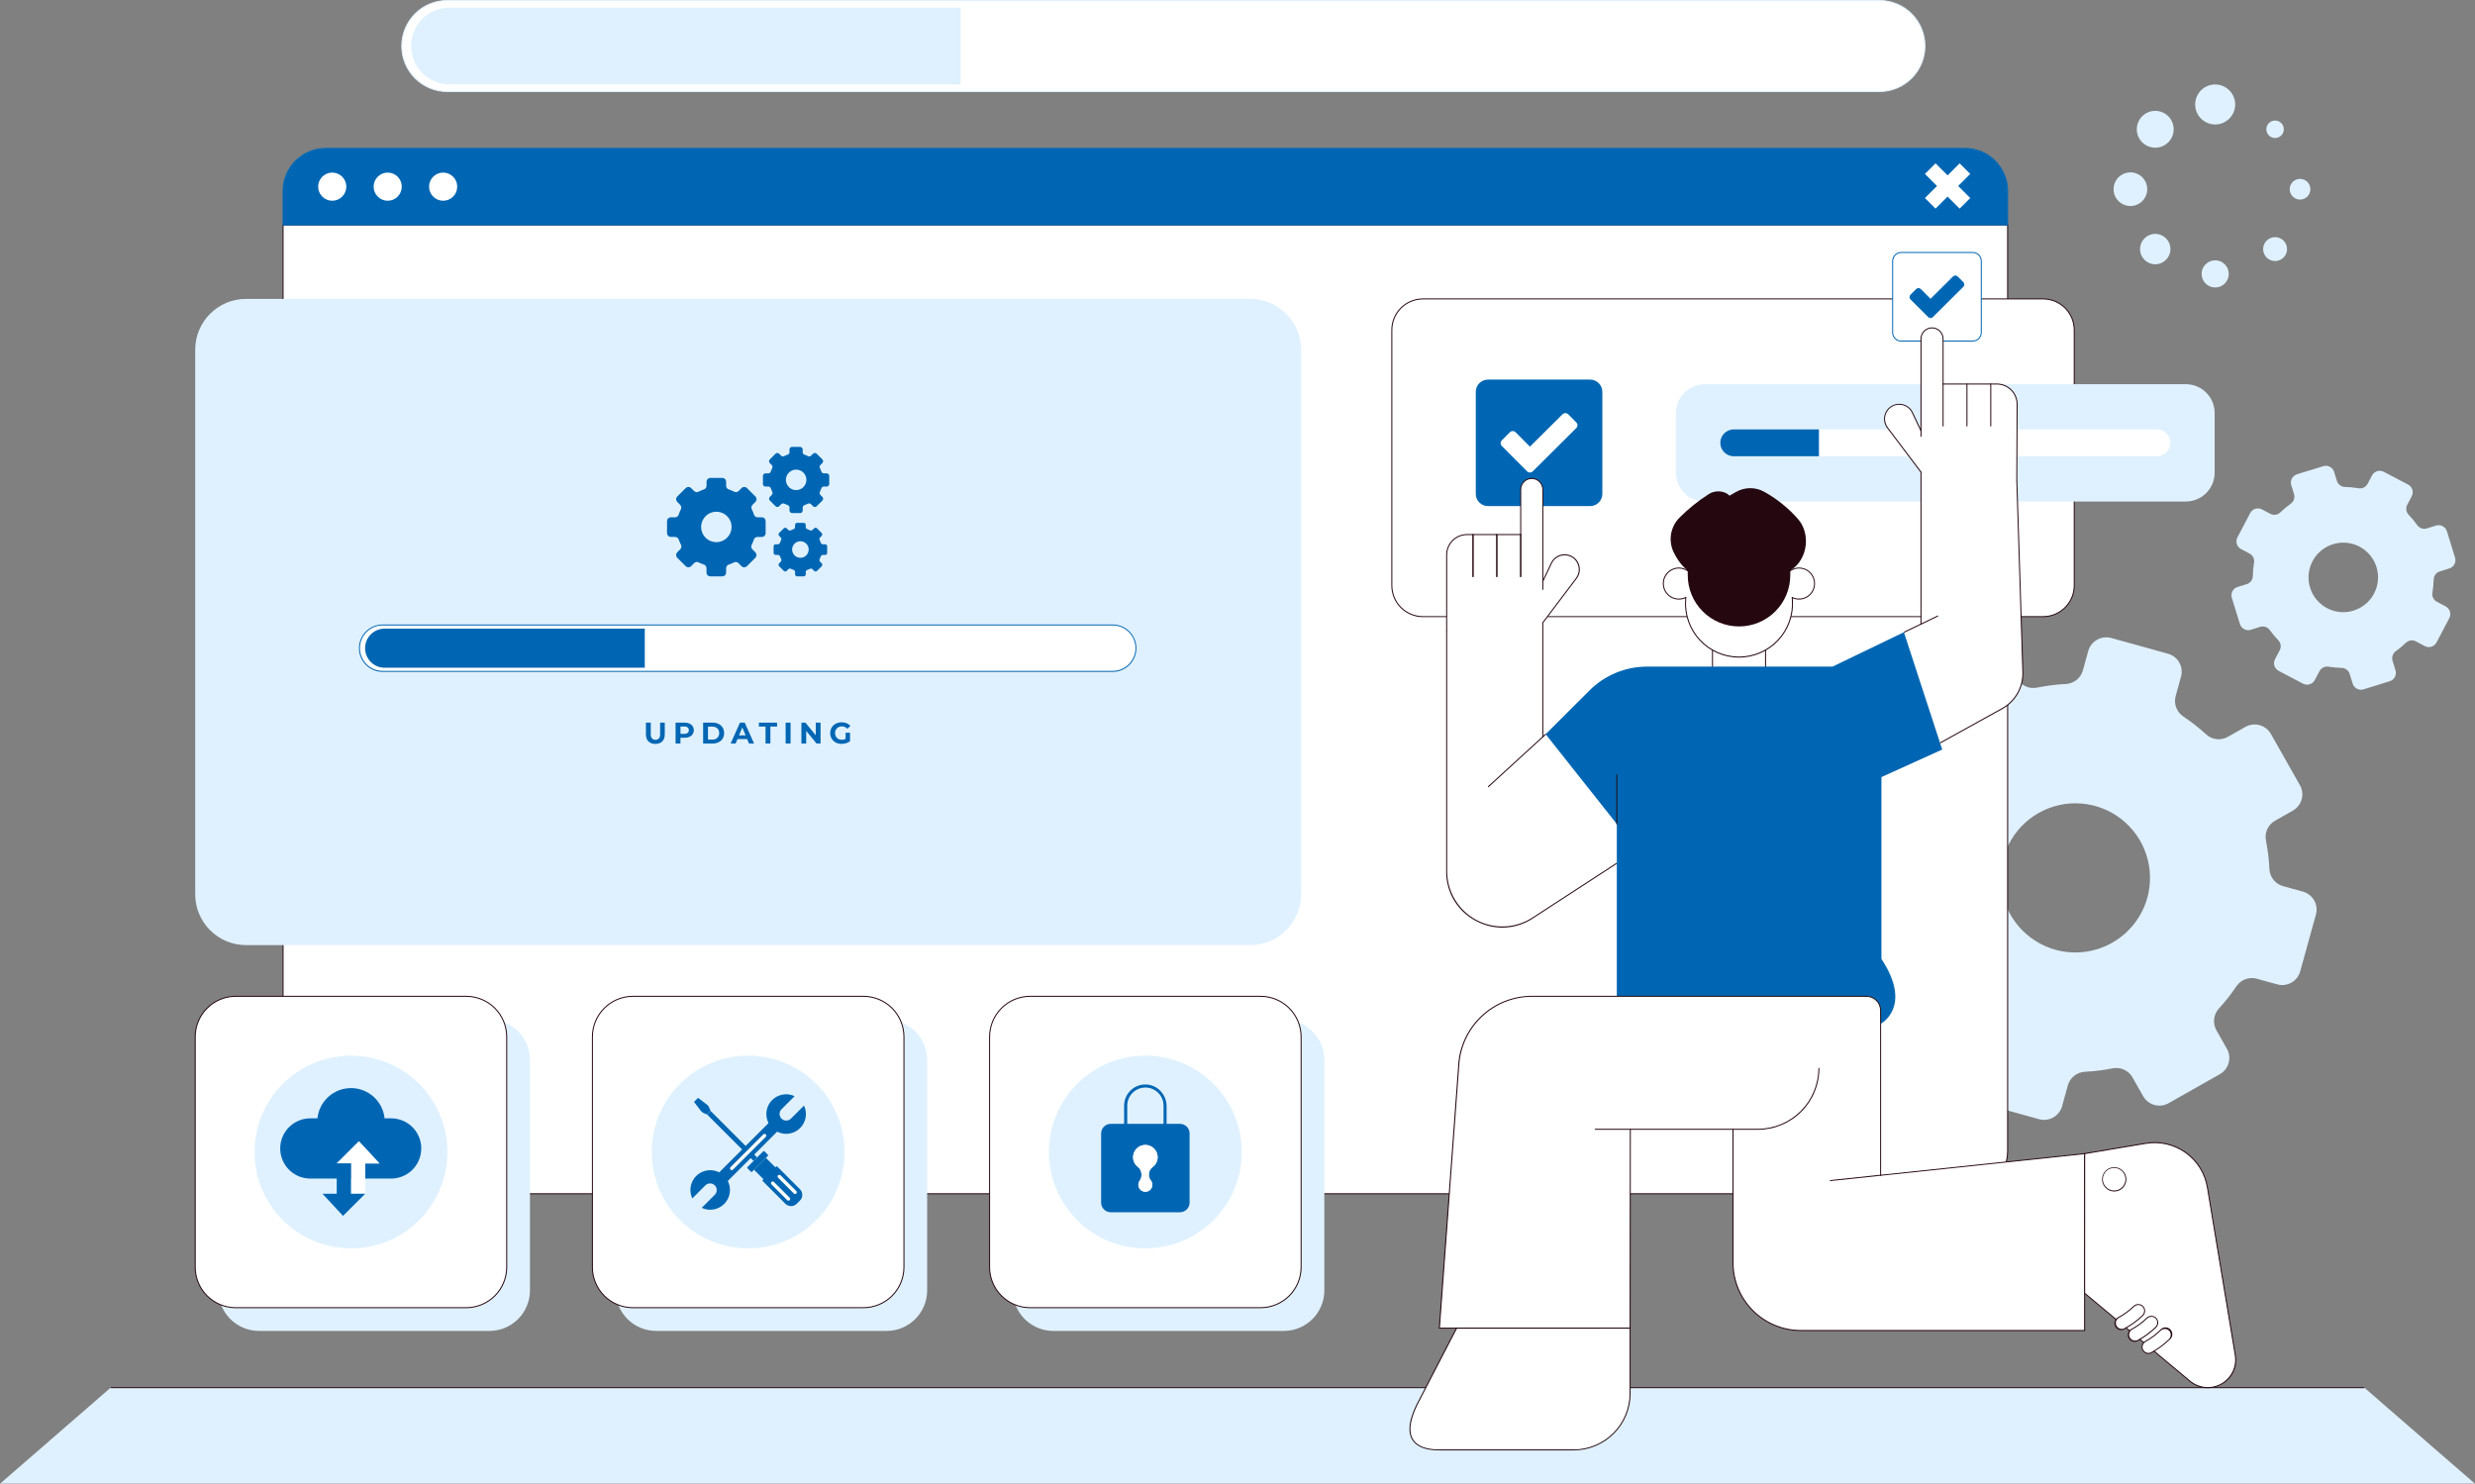 <svg width="789" height="473" viewBox="0 0 789 473" fill="none" xmlns="http://www.w3.org/2000/svg">
<rect x="0" y="0" width="789" height="473" fill="#808080" stroke="none"/>
<g clip-path="url(#clip0_7499_10967)">
<mask id="mask0_7499_10967" style="mask-type:luminance" maskUnits="userSpaceOnUse" x="-66" y="-84" width="941" height="659">
<path d="M874.733 -83.54H-65.874V574.601H874.733V-83.54Z" fill="white"/>
</mask>
<g mask="url(#mask0_7499_10967)">
<path d="M613.649 14.667C613.65 16.573 613.275 18.461 612.545 20.222C611.816 21.983 610.746 23.583 609.398 24.93C608.049 26.278 606.448 27.347 604.686 28.076C602.924 28.804 601.036 29.179 599.129 29.178H142.596C138.746 29.178 135.054 27.649 132.331 24.928C129.609 22.206 128.079 18.516 128.079 14.667C128.079 10.819 129.609 7.128 132.331 4.407C135.054 1.685 138.746 0.157 142.596 0.157H599.135C602.985 0.158 606.676 1.688 609.397 4.409C612.119 7.13 613.648 10.819 613.649 14.667Z" fill="white"/>
<path d="M599.135 29.334H142.596C138.704 29.334 134.972 27.789 132.22 25.038C129.468 22.288 127.923 18.557 127.923 14.667C127.923 10.777 129.468 7.047 132.22 4.296C134.972 1.545 138.704 0 142.596 0H599.135C603.027 0 606.759 1.545 609.511 4.296C612.263 7.047 613.809 10.777 613.809 14.667C613.809 18.557 612.263 22.288 609.511 25.038C606.759 27.789 603.027 29.334 599.135 29.334ZM142.596 0.313C138.788 0.313 135.135 1.826 132.442 4.518C129.749 7.209 128.236 10.86 128.236 14.667C128.236 18.474 129.749 22.125 132.442 24.817C135.135 27.509 138.788 29.021 142.596 29.021H599.135C602.944 29.021 606.596 27.509 609.289 24.817C611.982 22.125 613.495 18.474 613.495 14.667C613.495 10.86 611.982 7.209 609.289 4.518C606.596 1.826 602.944 0.313 599.135 0.313H142.596Z" fill="#DFF1FF"/>
<path d="M306.211 2.438V26.884H143.28C140.037 26.884 136.926 25.596 134.633 23.304C132.34 21.011 131.052 17.902 131.052 14.661C131.052 11.419 132.34 8.31 134.633 6.018C136.926 3.726 140.037 2.438 143.28 2.438H306.211Z" fill="#DFF1FF"/>
<path d="M710.68 37.811C713.171 35.322 713.171 31.285 710.68 28.796C708.19 26.307 704.152 26.307 701.661 28.796C699.171 31.285 699.171 35.322 701.661 37.811C704.152 40.3 708.19 40.3 710.68 37.811Z" fill="#DFF1FF"/>
<path d="M687.063 47.085C690.308 47.085 692.939 44.456 692.939 41.212C692.939 37.968 690.308 35.339 687.063 35.339C683.818 35.339 681.188 37.968 681.188 41.212C681.188 44.456 683.818 47.085 687.063 47.085Z" fill="#DFF1FF"/>
<path d="M679.15 65.67C682.111 65.67 684.511 63.271 684.511 60.311C684.511 57.351 682.111 54.952 679.15 54.952C676.189 54.952 673.788 57.351 673.788 60.311C673.788 63.271 676.189 65.67 679.15 65.67Z" fill="#DFF1FF"/>
<path d="M687.063 84.248C689.739 84.248 691.907 82.081 691.907 79.406C691.907 76.732 689.739 74.564 687.063 74.564C684.388 74.564 682.219 76.732 682.219 79.406C682.219 82.081 684.388 84.248 687.063 84.248Z" fill="#DFF1FF"/>
<path d="M706.17 91.645C708.562 91.645 710.5 89.707 710.5 87.317C710.5 84.926 708.562 82.989 706.17 82.989C703.779 82.989 701.84 84.926 701.84 87.317C701.84 89.707 703.779 91.645 706.17 91.645Z" fill="#DFF1FF"/>
<path d="M725.274 83.217C727.379 83.217 729.086 81.511 729.086 79.406C729.086 77.302 727.379 75.595 725.274 75.595C723.168 75.595 721.461 77.302 721.461 79.406C721.461 81.511 723.168 83.217 725.274 83.217Z" fill="#DFF1FF"/>
<path d="M736.479 60.851C736.771 59.054 735.55 57.36 733.752 57.068C731.953 56.777 730.259 57.997 729.967 59.795C729.675 61.592 730.896 63.285 732.695 63.577C734.493 63.869 736.187 62.648 736.479 60.851Z" fill="#DFF1FF"/>
<path d="M725.274 43.995C726.812 43.995 728.058 42.749 728.058 41.212C728.058 39.675 726.812 38.429 725.274 38.429C723.736 38.429 722.49 39.675 722.49 41.212C722.49 42.749 723.736 43.995 725.274 43.995Z" fill="#DFF1FF"/>
<path d="M0 473H789L753.721 442.378H35.279L0 473Z" fill="#DFF1FF"/>
<path d="M733.272 309.662L738.289 291.55C738.705 290.032 738.503 288.411 737.727 287.042C736.951 285.672 735.664 284.666 734.147 284.242L727.813 282.49C726.609 282.159 725.539 281.456 724.758 280.481C723.977 279.506 723.525 278.309 723.465 277.062C723.323 273.997 722.952 270.948 722.355 267.939C722.115 266.716 722.265 265.449 722.786 264.316C723.307 263.184 724.17 262.244 725.255 261.63L730.952 258.405C732.32 257.625 733.324 256.336 733.744 254.818C734.163 253.3 733.964 251.678 733.191 250.307L723.923 233.957C723.142 232.59 721.853 231.587 720.335 231.168C718.818 230.748 717.196 230.947 715.824 231.719L710.224 234.891C709.135 235.509 707.879 235.768 706.634 235.629C705.389 235.49 704.22 234.96 703.295 234.117C701.007 232.025 698.562 230.109 695.983 228.388C694.95 227.693 694.161 226.691 693.729 225.523C693.298 224.355 693.245 223.081 693.579 221.881L695.287 215.707C695.703 214.189 695.501 212.568 694.724 211.198C693.947 209.828 692.66 208.822 691.142 208.399L673.023 203.385C671.504 202.969 669.882 203.171 668.512 203.947C667.142 204.724 666.135 206.011 665.712 207.528L664.003 213.699C663.673 214.899 662.973 215.965 662.003 216.746C661.033 217.527 659.841 217.982 658.597 218.049C655.5 218.202 652.418 218.589 649.379 219.208C648.152 219.459 646.876 219.315 645.735 218.797C644.595 218.278 643.648 217.412 643.03 216.322L639.854 210.743C639.077 209.37 637.787 208.36 636.266 207.937C634.745 207.514 633.118 207.712 631.743 208.487L615.386 217.754C614.017 218.534 613.014 219.823 612.594 221.341C612.175 222.859 612.373 224.481 613.147 225.852L616.377 231.544C616.991 232.627 617.248 233.875 617.113 235.113C616.977 236.35 616.455 237.514 615.621 238.438C613.562 240.714 611.675 243.14 609.977 245.697C609.284 246.737 608.28 247.531 607.108 247.967C605.937 248.402 604.657 248.457 603.453 248.122L597.122 246.371C595.603 245.955 593.981 246.157 592.611 246.934C591.241 247.71 590.234 248.997 589.811 250.514L584.794 268.628C584.378 270.147 584.581 271.768 585.357 273.138C586.134 274.507 587.422 275.514 588.939 275.937L595.42 277.726C596.617 278.056 597.681 278.754 598.461 279.721C599.24 280.687 599.697 281.874 599.766 283.114C599.928 286.13 600.313 289.13 600.916 292.089C601.163 293.317 601.016 294.591 600.496 295.73C599.977 296.87 599.111 297.816 598.022 298.436L592.134 301.773C590.766 302.553 589.762 303.842 589.342 305.359C588.922 306.876 589.12 308.497 589.892 309.869L599.164 326.219C599.944 327.587 601.234 328.59 602.752 329.009C604.271 329.429 605.893 329.23 607.265 328.456L613.251 325.065C614.335 324.453 615.584 324.197 616.822 324.333C618.06 324.469 619.224 324.99 620.149 325.824C622.366 327.828 624.726 329.668 627.209 331.33C628.245 332.024 629.035 333.027 629.468 334.195C629.901 335.364 629.954 336.639 629.62 337.84L627.786 344.468C627.37 345.987 627.573 347.608 628.349 348.978C629.126 350.347 630.414 351.354 631.931 351.777L650.054 356.791C651.572 357.207 653.194 357.005 654.564 356.229C655.934 355.453 656.941 354.167 657.365 352.651L659.199 346.019C659.53 344.818 660.231 343.751 661.203 342.971C662.175 342.19 663.369 341.736 664.614 341.673C667.6 341.523 670.57 341.156 673.503 340.576C674.726 340.334 675.995 340.483 677.129 341.003C678.262 341.523 679.203 342.387 679.818 343.471L683.213 349.457C683.993 350.824 685.283 351.827 686.8 352.247C688.318 352.666 689.94 352.468 691.312 351.695L707.669 342.428C708.348 342.044 708.945 341.529 709.425 340.914C709.905 340.299 710.259 339.596 710.467 338.844C710.675 338.092 710.732 337.307 710.636 336.533C710.54 335.759 710.293 335.011 709.908 334.333L706.568 328.444C705.95 327.354 705.693 326.097 705.833 324.853C705.974 323.608 706.504 322.44 707.349 321.515C709.388 319.285 711.259 316.908 712.949 314.404C713.645 313.375 714.647 312.59 715.813 312.162C716.98 311.733 718.251 311.682 719.448 312.015L725.926 313.805C726.681 314.016 727.469 314.076 728.247 313.982C729.025 313.888 729.777 313.642 730.459 313.257C731.141 312.872 731.741 312.356 732.224 311.739C732.707 311.123 733.063 310.416 733.272 309.662ZM655.274 302.786C650.738 301.533 646.677 298.964 643.602 295.403C640.527 291.843 638.578 287.451 638 282.783C637.423 278.115 638.243 273.381 640.357 269.179C642.472 264.977 645.785 261.496 649.879 259.176C653.972 256.857 658.662 255.803 663.355 256.147C668.047 256.492 672.533 258.22 676.243 261.112C679.953 264.005 682.722 267.933 684.2 272.398C685.677 276.864 685.796 281.667 684.542 286.201C682.852 292.274 678.823 297.43 673.337 300.539C667.851 303.647 661.355 304.455 655.274 302.786Z" fill="#DFF1FF"/>
<path d="M782.632 177.736L780.045 169.374C779.828 168.673 779.341 168.087 778.691 167.744C778.042 167.402 777.283 167.331 776.581 167.547L773.656 168.453C773.099 168.626 772.503 168.619 771.951 168.432C771.399 168.246 770.92 167.89 770.583 167.416C769.758 166.249 768.846 165.146 767.855 164.115C767.453 163.697 767.192 163.162 767.111 162.587C767.03 162.012 767.132 161.426 767.404 160.912L768.827 158.214C768.997 157.893 769.101 157.541 769.135 157.179C769.169 156.817 769.131 156.452 769.023 156.105C768.916 155.758 768.741 155.435 768.509 155.156C768.277 154.876 767.992 154.645 767.67 154.475L759.916 150.401C759.595 150.232 759.243 150.127 758.881 150.094C758.518 150.06 758.153 150.098 757.806 150.206C757.458 150.314 757.136 150.489 756.856 150.721C756.576 150.954 756.345 151.239 756.176 151.561L754.778 154.212C754.506 154.729 754.078 155.146 753.555 155.405C753.032 155.663 752.44 155.749 751.865 155.65C750.44 155.405 748.999 155.268 747.554 155.24C746.973 155.227 746.411 155.032 745.948 154.682C745.485 154.332 745.144 153.845 744.973 153.291L744.089 150.442C743.872 149.74 743.385 149.154 742.735 148.812C742.085 148.469 741.326 148.398 740.625 148.615L732.25 151.197C731.552 151.415 730.968 151.899 730.626 152.545C730.284 153.19 730.21 153.945 730.422 154.644L731.306 157.496C731.478 158.051 731.472 158.645 731.287 159.195C731.103 159.745 730.749 160.223 730.278 160.561C729.1 161.399 727.989 162.326 726.954 163.335C726.535 163.741 725.998 164.004 725.42 164.086C724.842 164.168 724.253 164.065 723.738 163.793L721.085 162.395C720.435 162.052 719.676 161.982 718.974 162.198C718.272 162.415 717.685 162.902 717.341 163.551L713.265 171.302C713.096 171.623 712.991 171.975 712.958 172.337C712.925 172.699 712.963 173.064 713.071 173.411C713.178 173.759 713.353 174.081 713.586 174.361C713.818 174.64 714.104 174.871 714.426 175.041L717.125 176.463C717.639 176.733 718.055 177.158 718.314 177.678C718.572 178.198 718.66 178.787 718.564 179.359C718.33 180.769 718.201 182.195 718.179 183.625C718.168 184.207 717.974 184.771 717.624 185.236C717.273 185.702 716.785 186.045 716.228 186.216L713.306 187.122C712.605 187.339 712.018 187.826 711.675 188.476C711.333 189.125 711.262 189.884 711.478 190.585L714.071 198.95C714.289 199.648 714.773 200.231 715.419 200.573C716.065 200.915 716.82 200.989 717.52 200.777L720.511 199.837C721.065 199.665 721.658 199.672 722.207 199.855C722.757 200.038 723.235 200.389 723.574 200.859C724.397 202.001 725.303 203.082 726.283 204.093C726.69 204.512 726.954 205.048 727.036 205.626C727.119 206.203 727.017 206.792 726.744 207.308L725.274 210.098C725.098 210.421 724.989 210.776 724.952 211.142C724.915 211.508 724.952 211.878 725.059 212.23C725.167 212.582 725.344 212.909 725.579 213.191C725.815 213.474 726.104 213.707 726.431 213.877L734.181 217.951C734.832 218.294 735.591 218.364 736.293 218.146C736.995 217.929 737.582 217.442 737.925 216.792L739.421 213.971C739.691 213.457 740.117 213.041 740.638 212.783C741.158 212.524 741.747 212.437 742.321 212.533C743.695 212.762 745.085 212.891 746.478 212.918C747.059 212.929 747.621 213.124 748.085 213.473C748.549 213.823 748.891 214.309 749.062 214.864L750.002 217.926C750.22 218.628 750.707 219.214 751.357 219.556C752.006 219.899 752.765 219.97 753.467 219.753L761.835 217.162C762.533 216.944 763.117 216.46 763.459 215.814C763.802 215.168 763.875 214.414 763.663 213.714L762.723 210.652C762.551 210.098 762.558 209.503 762.743 208.953C762.928 208.403 763.282 207.925 763.754 207.587C764.888 206.777 765.961 205.886 766.965 204.92C767.384 204.518 767.92 204.258 768.496 204.177C769.071 204.096 769.658 204.198 770.172 204.469L772.994 205.964C773.316 206.133 773.667 206.238 774.029 206.272C774.391 206.305 774.757 206.267 775.104 206.16C775.451 206.053 775.774 205.878 776.054 205.646C776.334 205.414 776.565 205.129 776.734 204.807L780.81 197.06C781.153 196.41 781.223 195.651 781.006 194.949C780.788 194.247 780.301 193.661 779.65 193.318L776.86 191.848C776.343 191.576 775.926 191.148 775.667 190.624C775.409 190.101 775.322 189.509 775.421 188.934C775.661 187.546 775.797 186.142 775.828 184.734C775.843 184.156 776.04 183.596 776.39 183.135C776.739 182.674 777.225 182.335 777.779 182.164L780.77 181.224C781.123 181.12 781.452 180.947 781.738 180.715C782.023 180.482 782.26 180.195 782.433 179.87C782.606 179.546 782.713 179.19 782.748 178.823C782.782 178.457 782.742 178.087 782.632 177.736ZM750.297 194.659C748.203 195.308 745.963 195.32 743.861 194.696C741.759 194.072 739.89 192.839 738.489 191.152C737.088 189.466 736.219 187.403 735.992 185.223C735.764 183.043 736.189 180.845 737.211 178.906C738.234 176.967 739.808 175.375 741.736 174.33C743.664 173.286 745.858 172.836 748.041 173.039C750.225 173.241 752.299 174.086 754.002 175.466C755.705 176.847 756.96 178.701 757.609 180.795C758.471 183.601 758.186 186.634 756.816 189.231C755.445 191.827 753.101 193.775 750.297 194.647V194.659Z" fill="#DFF1FF"/>
</g>
<path d="M753.721 442.221H35.279V442.534H753.721V442.221Z" fill="#25080F"/>
<path d="M90.239 71.694H640.017V366.967C640.017 370.571 638.585 374.028 636.035 376.576C633.486 379.125 630.028 380.556 626.422 380.556H103.834C100.228 380.556 96.77 379.125 94.221 376.576C91.671 374.028 90.239 370.571 90.239 366.967V71.694Z" fill="white"/>
<path d="M103.834 47.324H626.422C630.028 47.324 633.486 48.755 636.035 51.304C638.585 53.852 640.017 57.309 640.017 60.913V71.697H90.239V60.909C90.24 57.306 91.672 53.85 94.222 51.303C96.771 48.755 100.229 47.324 103.834 47.324Z" fill="white"/>
<path d="M626.413 380.713H103.834C100.188 380.709 96.692 379.259 94.114 376.682C91.536 374.105 90.086 370.611 90.082 366.967V71.537H640.171V366.967C640.167 370.613 638.716 374.107 636.136 376.685C633.557 379.262 630.06 380.71 626.413 380.713ZM90.395 71.85V366.967C90.4 370.528 91.817 373.943 94.336 376.461C96.855 378.979 100.271 380.395 103.834 380.4H626.413C629.976 380.395 633.391 378.979 635.911 376.461C638.43 373.943 639.847 370.528 639.851 366.967V71.85H90.395Z" fill="#25080F"/>
<path d="M103.834 47.324H626.422C630.028 47.324 633.486 48.755 636.035 51.304C638.585 53.852 640.017 57.309 640.017 60.913V71.697H90.239V60.909C90.24 57.306 91.672 53.85 94.222 51.303C96.771 48.755 100.229 47.324 103.834 47.324Z" fill="#0066B3"/>
<path d="M640.171 71.85H90.082V60.909C90.082 57.262 91.53 53.764 94.109 51.184C96.687 48.604 100.185 47.152 103.834 47.148H626.413C630.059 47.152 633.555 48.602 636.133 51.18C638.712 53.757 640.161 57.252 640.165 60.897L640.171 71.85ZM90.395 71.537H639.857V60.909C639.857 57.344 638.441 53.925 635.92 51.404C633.399 48.882 629.979 47.464 626.413 47.461H103.834C100.27 47.466 96.854 48.883 94.335 51.401C91.816 53.92 90.399 57.335 90.395 60.897V71.537Z" fill="#0066B3"/>
<path d="M105.915 63.99C108.393 63.99 110.402 61.982 110.402 59.505C110.402 57.029 108.393 55.021 105.915 55.021C103.438 55.021 101.429 57.029 101.429 59.505C101.429 61.982 103.438 63.99 105.915 63.99Z" fill="white"/>
<path d="M123.593 63.99C126.071 63.99 128.079 61.982 128.079 59.505C128.079 57.029 126.071 55.021 123.593 55.021C121.115 55.021 119.106 57.029 119.106 59.505C119.106 61.982 121.115 63.99 123.593 63.99Z" fill="white"/>
<path d="M141.27 63.99C143.748 63.99 145.756 61.982 145.756 59.505C145.756 57.029 143.748 55.021 141.27 55.021C138.792 55.021 136.783 57.029 136.783 59.505C136.783 61.982 138.792 63.99 141.27 63.99Z" fill="white"/>
<path d="M628.084 63.125L624.243 59.286L628.084 55.447L624.707 52.072L620.866 55.911L617.026 52.072L613.649 55.447L617.49 59.286L613.649 63.125L617.026 66.501L620.866 62.661L624.707 66.501L628.084 63.125Z" fill="white"/>
<path d="M398.576 95.286H78.437C69.488 95.286 62.234 102.538 62.234 111.483V285.094C62.234 294.039 69.488 301.291 78.437 301.291H398.576C407.525 301.291 414.78 294.039 414.78 285.094V111.483C414.78 102.538 407.525 95.286 398.576 95.286Z" fill="#DFF1FF"/>
<path d="M362.272 206.625C362.273 207.597 362.082 208.559 361.71 209.457C361.339 210.355 360.794 211.171 360.106 211.858C359.419 212.545 358.603 213.09 357.705 213.462C356.807 213.834 355.844 214.025 354.872 214.024H122.141C121.156 214.045 120.177 213.868 119.262 213.506C118.346 213.143 117.512 212.601 116.808 211.912C116.105 211.223 115.546 210.401 115.164 209.493C114.783 208.586 114.586 207.611 114.586 206.627C114.586 205.642 114.783 204.668 115.164 203.76C115.546 202.852 116.105 202.03 116.808 201.341C117.512 200.652 118.346 200.11 119.262 199.748C120.177 199.385 121.156 199.209 122.141 199.229H354.872C356.834 199.23 358.716 200.009 360.104 201.396C361.491 202.783 362.271 204.664 362.272 206.625Z" fill="white"/>
<path d="M354.872 214.191H122.141C121.135 214.211 120.136 214.031 119.201 213.66C118.266 213.29 117.415 212.737 116.696 212.033C115.978 211.33 115.407 210.49 115.018 209.563C114.628 208.636 114.428 207.641 114.428 206.636C114.428 205.631 114.628 204.636 115.018 203.709C115.407 202.782 115.978 201.942 116.696 201.239C117.415 200.535 118.266 199.982 119.201 199.612C120.136 199.241 121.135 199.061 122.141 199.082H354.872C356.85 199.122 358.733 199.935 360.118 201.348C361.502 202.76 362.278 204.659 362.278 206.636C362.278 208.613 361.502 210.512 360.118 211.924C358.733 213.337 356.85 214.15 354.872 214.191ZM122.141 199.386C121.177 199.365 120.219 199.538 119.322 199.893C118.426 200.248 117.609 200.778 116.92 201.452C116.231 202.127 115.684 202.932 115.31 203.82C114.937 204.709 114.744 205.663 114.744 206.627C114.744 207.59 114.937 208.545 115.31 209.433C115.684 210.322 116.231 211.127 116.92 211.801C117.609 212.475 118.426 213.006 119.322 213.36C120.219 213.715 121.177 213.888 122.141 213.868H354.872C356.767 213.828 358.572 213.048 359.898 211.694C361.224 210.341 361.967 208.521 361.967 206.627C361.967 204.732 361.224 202.913 359.898 201.559C358.572 200.205 356.767 199.425 354.872 199.386H122.141Z" fill="#0066B3"/>
<path d="M205.548 200.401V212.871H122.489C120.859 212.835 119.308 212.162 118.168 210.996C117.028 209.831 116.389 208.266 116.389 206.636C116.389 205.006 117.028 203.441 118.168 202.276C119.308 201.11 120.859 200.437 122.489 200.401H205.548Z" fill="#0066B3"/>
<path d="M244.075 169.951V166.118C244.075 165.796 243.947 165.488 243.72 165.26C243.492 165.033 243.183 164.905 242.862 164.905H241.523C241.268 164.905 241.02 164.825 240.813 164.676C240.606 164.527 240.452 164.317 240.372 164.075C240.178 163.48 239.939 162.9 239.657 162.342C239.544 162.114 239.505 161.857 239.546 161.606C239.587 161.355 239.706 161.123 239.886 160.944L240.827 160.004C241.054 159.776 241.182 159.468 241.182 159.146C241.182 158.825 241.054 158.517 240.827 158.289L238.118 155.585C237.89 155.357 237.582 155.23 237.26 155.23C236.939 155.23 236.63 155.357 236.403 155.585L235.462 156.525C235.282 156.706 235.049 156.826 234.797 156.866C234.544 156.907 234.285 156.866 234.058 156.75C233.495 156.464 232.911 156.22 232.311 156.02C232.07 155.94 231.86 155.787 231.711 155.581C231.563 155.375 231.483 155.127 231.483 154.873V153.566C231.483 153.245 231.356 152.936 231.128 152.709C230.9 152.481 230.592 152.353 230.27 152.353H226.448C226.289 152.353 226.131 152.385 225.984 152.446C225.837 152.507 225.704 152.596 225.591 152.709C225.479 152.822 225.39 152.955 225.329 153.102C225.268 153.25 225.237 153.407 225.238 153.566V154.873C225.238 155.127 225.158 155.375 225.01 155.581C224.861 155.787 224.651 155.94 224.41 156.02C223.809 156.22 223.225 156.464 222.661 156.75C222.433 156.866 222.174 156.907 221.921 156.866C221.669 156.826 221.436 156.706 221.256 156.525L220.315 155.585C220.203 155.472 220.069 155.383 219.923 155.322C219.776 155.261 219.618 155.23 219.459 155.23C219.3 155.23 219.143 155.261 218.996 155.322C218.849 155.383 218.716 155.472 218.603 155.585L215.891 158.296C215.664 158.523 215.536 158.831 215.536 159.153C215.536 159.474 215.664 159.782 215.891 160.01L216.832 160.95C217.012 161.13 217.131 161.361 217.171 161.612C217.212 161.863 217.172 162.121 217.058 162.348C216.777 162.907 216.539 163.486 216.346 164.081C216.266 164.323 216.111 164.533 215.905 164.682C215.698 164.831 215.45 164.911 215.195 164.911H213.853C213.694 164.911 213.536 164.943 213.389 165.004C213.242 165.065 213.109 165.154 212.996 165.267C212.884 165.38 212.795 165.513 212.734 165.66C212.674 165.808 212.643 165.965 212.643 166.124V169.957C212.643 170.278 212.771 170.586 212.998 170.813C213.224 171.039 213.532 171.167 213.853 171.167H215.227C215.48 171.167 215.727 171.246 215.933 171.394C216.139 171.542 216.293 171.751 216.374 171.991C216.57 172.575 216.809 173.144 217.089 173.693C217.204 173.921 217.245 174.179 217.204 174.432C217.164 174.684 217.044 174.917 216.863 175.097L215.888 176.075C215.661 176.302 215.533 176.61 215.533 176.932C215.533 177.253 215.661 177.562 215.888 177.789L218.6 180.497C218.713 180.609 218.846 180.698 218.993 180.759C219.14 180.82 219.297 180.851 219.456 180.851C219.615 180.851 219.773 180.82 219.919 180.759C220.066 180.698 220.2 180.609 220.312 180.497L221.306 179.507C221.486 179.326 221.717 179.208 221.969 179.167C222.22 179.127 222.477 179.166 222.704 179.281C223.251 179.553 223.815 179.786 224.394 179.98C224.635 180.06 224.845 180.214 224.993 180.42C225.142 180.626 225.222 180.873 225.222 181.127V182.537C225.222 182.858 225.35 183.166 225.577 183.393C225.804 183.619 226.111 183.747 226.432 183.747H230.267C230.426 183.747 230.584 183.716 230.731 183.656C230.878 183.595 231.012 183.506 231.125 183.394C231.237 183.281 231.327 183.148 231.388 183.001C231.449 182.854 231.48 182.696 231.48 182.537V181.133C231.48 180.879 231.56 180.632 231.708 180.426C231.857 180.22 232.067 180.066 232.308 179.986C232.886 179.793 233.45 179.56 233.995 179.287C234.222 179.172 234.48 179.132 234.732 179.173C234.984 179.214 235.216 179.332 235.396 179.513L236.387 180.503C236.615 180.73 236.923 180.858 237.245 180.858C237.566 180.858 237.875 180.73 238.102 180.503L240.814 177.795C241.041 177.568 241.169 177.26 241.169 176.938C241.169 176.617 241.041 176.308 240.814 176.081L239.836 175.103C239.655 174.923 239.537 174.69 239.497 174.437C239.457 174.185 239.497 173.927 239.613 173.699C239.894 173.151 240.133 172.582 240.328 171.997C240.409 171.757 240.563 171.548 240.769 171.4C240.975 171.252 241.222 171.173 241.476 171.173H242.846C243.008 171.176 243.168 171.146 243.318 171.085C243.468 171.025 243.604 170.935 243.718 170.821C243.833 170.707 243.924 170.572 243.985 170.422C244.046 170.273 244.077 170.112 244.075 169.951ZM228.367 172.837C227.407 172.837 226.469 172.553 225.67 172.02C224.872 171.487 224.25 170.729 223.883 169.842C223.515 168.956 223.419 167.981 223.607 167.039C223.794 166.098 224.256 165.234 224.935 164.555C225.614 163.877 226.478 163.415 227.42 163.228C228.361 163.04 229.337 163.137 230.224 163.504C231.111 163.871 231.869 164.493 232.402 165.291C232.936 166.088 233.22 167.026 233.22 167.986C233.219 169.272 232.707 170.505 231.797 171.415C230.887 172.324 229.654 172.836 228.367 172.837Z" fill="#0066B3"/>
<path d="M263.693 176.25V174.166C263.693 173.992 263.624 173.824 263.5 173.701C263.377 173.577 263.209 173.508 263.035 173.508H262.307C262.168 173.508 262.033 173.465 261.92 173.384C261.808 173.303 261.724 173.188 261.68 173.057C261.575 172.734 261.445 172.42 261.291 172.117C261.23 171.993 261.209 171.853 261.232 171.717C261.254 171.581 261.319 171.455 261.417 171.358L261.928 170.844C261.99 170.783 262.04 170.71 262.074 170.629C262.108 170.548 262.125 170.462 262.125 170.374C262.125 170.286 262.108 170.2 262.074 170.119C262.04 170.038 261.99 169.965 261.928 169.904L260.457 168.434C260.396 168.372 260.323 168.322 260.242 168.288C260.161 168.254 260.075 168.237 259.987 168.237C259.899 168.237 259.813 168.254 259.732 168.288C259.651 168.322 259.578 168.372 259.517 168.434L259.012 168.936C258.914 169.034 258.788 169.099 258.651 169.121C258.514 169.143 258.373 169.121 258.25 169.058C257.947 168.903 257.632 168.771 257.309 168.663C257.178 168.619 257.064 168.535 256.983 168.422C256.902 168.31 256.858 168.175 256.858 168.036V167.337C256.858 167.163 256.789 166.996 256.666 166.873C256.543 166.75 256.377 166.68 256.203 166.679H254.118C253.943 166.679 253.775 166.748 253.652 166.872C253.528 166.995 253.459 167.163 253.459 167.337V168.049C253.46 168.187 253.417 168.322 253.336 168.434C253.256 168.547 253.142 168.631 253.011 168.675C252.688 168.783 252.373 168.915 252.07 169.07C251.947 169.134 251.806 169.156 251.669 169.134C251.532 169.112 251.406 169.047 251.308 168.948L250.797 168.434C250.736 168.372 250.663 168.322 250.582 168.288C250.501 168.254 250.414 168.237 250.327 168.237C250.239 168.237 250.153 168.254 250.072 168.288C249.991 168.322 249.918 168.372 249.857 168.434L248.386 169.904C248.324 169.965 248.274 170.038 248.24 170.119C248.206 170.2 248.188 170.286 248.188 170.374C248.188 170.462 248.206 170.548 248.24 170.629C248.274 170.71 248.324 170.783 248.386 170.844L248.897 171.358C248.995 171.455 249.06 171.581 249.082 171.717C249.104 171.854 249.082 171.993 249.019 172.117C248.868 172.42 248.74 172.734 248.634 173.057C248.59 173.188 248.506 173.303 248.393 173.384C248.281 173.465 248.145 173.508 248.007 173.508H247.276C247.102 173.508 246.934 173.577 246.811 173.701C246.687 173.824 246.618 173.992 246.618 174.166V176.25C246.619 176.424 246.688 176.591 246.812 176.714C246.935 176.836 247.102 176.905 247.276 176.905H248.022C248.161 176.905 248.296 176.948 248.408 177.029C248.52 177.109 248.605 177.223 248.649 177.353C248.755 177.671 248.884 177.98 249.035 178.278C249.099 178.401 249.122 178.541 249.1 178.678C249.079 178.815 249.014 178.942 248.916 179.04L248.386 179.572C248.324 179.634 248.274 179.707 248.24 179.787C248.206 179.868 248.188 179.955 248.188 180.042C248.188 180.13 248.206 180.217 248.24 180.297C248.274 180.378 248.324 180.451 248.386 180.513L249.857 181.982C249.918 182.045 249.991 182.095 250.072 182.129C250.153 182.162 250.239 182.18 250.327 182.18C250.414 182.18 250.501 182.162 250.582 182.129C250.663 182.095 250.736 182.045 250.797 181.982L251.336 181.443C251.435 181.346 251.561 181.282 251.698 181.26C251.834 181.238 251.975 181.259 252.098 181.321C252.394 181.47 252.7 181.597 253.014 181.7C253.145 181.744 253.259 181.829 253.339 181.941C253.42 182.054 253.463 182.189 253.462 182.327V183.089C253.462 183.263 253.532 183.431 253.655 183.554C253.779 183.678 253.946 183.747 254.121 183.747H256.206C256.38 183.746 256.546 183.676 256.669 183.553C256.792 183.43 256.861 183.263 256.861 183.089V182.327C256.861 182.189 256.905 182.053 256.986 181.941C257.067 181.829 257.181 181.744 257.312 181.7C257.627 181.597 257.933 181.47 258.228 181.321C258.352 181.259 258.492 181.238 258.629 181.26C258.765 181.282 258.892 181.346 258.99 181.443L259.529 181.982C259.59 182.045 259.664 182.095 259.744 182.129C259.825 182.162 259.912 182.18 259.999 182.18C260.087 182.18 260.174 182.162 260.255 182.129C260.335 182.095 260.408 182.045 260.47 181.982L261.94 180.513C262.003 180.451 262.053 180.378 262.086 180.297C262.12 180.217 262.138 180.13 262.138 180.042C262.138 179.955 262.12 179.868 262.086 179.787C262.053 179.707 262.003 179.634 261.94 179.572L261.41 179.04C261.312 178.942 261.248 178.815 261.226 178.679C261.204 178.542 261.226 178.402 261.288 178.278C261.44 177.98 261.57 177.671 261.677 177.353C261.721 177.223 261.806 177.109 261.918 177.029C262.031 176.948 262.166 176.905 262.304 176.905H263.025C263.112 176.907 263.198 176.891 263.279 176.858C263.36 176.826 263.434 176.778 263.496 176.717C263.558 176.656 263.607 176.583 263.641 176.503C263.675 176.423 263.693 176.337 263.693 176.25ZM255.162 177.817C254.64 177.817 254.13 177.663 253.697 177.373C253.263 177.083 252.925 176.672 252.725 176.19C252.526 175.709 252.474 175.179 252.575 174.667C252.677 174.156 252.928 173.686 253.297 173.318C253.666 172.949 254.136 172.698 254.647 172.597C255.159 172.495 255.689 172.547 256.171 172.747C256.653 172.946 257.064 173.284 257.354 173.717C257.644 174.151 257.798 174.66 257.798 175.182C257.798 175.528 257.73 175.87 257.598 176.19C257.465 176.51 257.271 176.801 257.026 177.045C256.781 177.29 256.491 177.484 256.171 177.617C255.851 177.749 255.508 177.817 255.162 177.817Z" fill="#0066B3"/>
<path d="M264.351 154.3V151.724C264.352 151.616 264.331 151.51 264.29 151.411C264.249 151.312 264.189 151.222 264.114 151.146C264.038 151.071 263.948 151.011 263.849 150.97C263.75 150.929 263.643 150.908 263.536 150.909H262.636C262.465 150.909 262.297 150.854 262.158 150.754C262.019 150.653 261.915 150.511 261.862 150.348C261.731 149.948 261.57 149.558 261.382 149.182C261.305 149.029 261.279 148.856 261.306 148.687C261.334 148.518 261.414 148.362 261.536 148.242L262.163 147.615C262.239 147.539 262.299 147.449 262.34 147.35C262.381 147.251 262.402 147.145 262.402 147.038C262.402 146.931 262.381 146.825 262.34 146.726C262.299 146.627 262.239 146.537 262.163 146.462L260.341 144.641C260.265 144.565 260.176 144.505 260.077 144.464C259.978 144.423 259.871 144.402 259.764 144.402C259.657 144.402 259.551 144.423 259.452 144.464C259.353 144.505 259.263 144.565 259.187 144.641L258.56 145.267C258.439 145.388 258.283 145.467 258.114 145.494C257.946 145.521 257.773 145.495 257.62 145.418C257.239 145.226 256.845 145.063 256.441 144.929C256.279 144.875 256.138 144.771 256.038 144.632C255.938 144.493 255.885 144.326 255.886 144.155V143.277C255.886 143.061 255.8 142.854 255.647 142.701C255.494 142.548 255.287 142.463 255.071 142.463H252.49C252.274 142.463 252.067 142.548 251.914 142.701C251.761 142.854 251.675 143.061 251.675 143.277V144.155C251.676 144.326 251.623 144.493 251.523 144.632C251.423 144.771 251.282 144.875 251.12 144.929C250.716 145.062 250.323 145.226 249.944 145.418C249.792 145.495 249.619 145.521 249.45 145.494C249.281 145.467 249.125 145.388 249.004 145.267L248.377 144.641C248.301 144.565 248.211 144.505 248.112 144.464C248.013 144.423 247.907 144.402 247.8 144.402C247.693 144.402 247.587 144.423 247.488 144.464C247.389 144.505 247.299 144.565 247.223 144.641L245.401 146.462C245.325 146.537 245.265 146.627 245.224 146.726C245.183 146.825 245.162 146.931 245.162 147.038C245.162 147.145 245.183 147.251 245.224 147.35C245.265 147.449 245.325 147.539 245.401 147.615L246.028 148.242C246.15 148.362 246.23 148.518 246.258 148.687C246.285 148.856 246.259 149.029 246.182 149.182C245.994 149.558 245.833 149.948 245.702 150.348C245.649 150.511 245.545 150.653 245.406 150.754C245.267 150.854 245.1 150.909 244.928 150.909H244.028C243.921 150.908 243.815 150.929 243.716 150.97C243.616 151.011 243.526 151.071 243.451 151.146C243.375 151.222 243.315 151.312 243.274 151.411C243.233 151.51 243.212 151.616 243.213 151.724V154.3C243.212 154.407 243.233 154.513 243.274 154.612C243.315 154.711 243.375 154.801 243.451 154.877C243.526 154.953 243.616 155.013 243.716 155.053C243.815 155.094 243.921 155.115 244.028 155.115H244.95C245.12 155.115 245.286 155.168 245.424 155.267C245.562 155.366 245.666 155.505 245.721 155.666C245.852 156.06 246.013 156.443 246.201 156.813C246.278 156.966 246.305 157.139 246.278 157.308C246.251 157.476 246.171 157.632 246.05 157.753L245.411 158.405C245.335 158.481 245.275 158.571 245.234 158.67C245.193 158.769 245.171 158.875 245.171 158.982C245.171 159.089 245.193 159.195 245.234 159.294C245.275 159.393 245.335 159.483 245.411 159.559L247.232 161.383C247.386 161.535 247.593 161.62 247.809 161.62C248.025 161.62 248.233 161.535 248.386 161.383L249.054 160.715C249.175 160.594 249.331 160.514 249.499 160.487C249.668 160.459 249.841 160.485 249.995 160.561C250.361 160.746 250.74 160.903 251.13 161.032C251.292 161.086 251.433 161.19 251.533 161.329C251.632 161.468 251.685 161.635 251.685 161.806V162.746C251.685 162.961 251.772 163.168 251.924 163.32C252.077 163.472 252.284 163.558 252.5 163.558H255.08C255.296 163.558 255.503 163.472 255.655 163.32C255.808 163.168 255.894 162.961 255.895 162.746V161.806C255.894 161.635 255.948 161.468 256.047 161.329C256.147 161.19 256.288 161.086 256.45 161.032C256.84 160.903 257.219 160.746 257.585 160.561C257.738 160.485 257.912 160.459 258.08 160.487C258.249 160.514 258.405 160.594 258.526 160.715L259.194 161.383C259.347 161.535 259.554 161.62 259.771 161.62C259.987 161.62 260.194 161.535 260.347 161.383L262.169 159.559C262.245 159.483 262.305 159.393 262.346 159.294C262.387 159.195 262.408 159.089 262.408 158.982C262.408 158.875 262.387 158.769 262.346 158.67C262.305 158.571 262.245 158.481 262.169 158.405L261.514 157.75C261.393 157.629 261.313 157.473 261.286 157.305C261.259 157.136 261.286 156.963 261.363 156.81C261.551 156.44 261.712 156.057 261.843 155.663C261.898 155.502 262.002 155.362 262.14 155.264C262.279 155.165 262.444 155.111 262.614 155.111H263.536C263.643 155.112 263.749 155.091 263.848 155.051C263.947 155.01 264.037 154.95 264.112 154.875C264.188 154.799 264.248 154.71 264.289 154.611C264.33 154.512 264.351 154.407 264.351 154.3ZM253.788 156.24C253.143 156.237 252.514 156.043 251.979 155.682C251.445 155.322 251.029 154.811 250.784 154.215C250.539 153.618 250.477 152.963 250.605 152.331C250.732 151.699 251.045 151.119 251.502 150.665C251.959 150.21 252.54 149.901 253.173 149.776C253.806 149.652 254.461 149.717 255.057 149.965C255.652 150.212 256.161 150.63 256.519 151.166C256.877 151.702 257.068 152.333 257.068 152.977C257.068 153.407 256.982 153.832 256.817 154.229C256.652 154.625 256.41 154.986 256.105 155.289C255.801 155.592 255.439 155.832 255.042 155.995C254.644 156.158 254.218 156.241 253.788 156.24Z" fill="#0066B3"/>
<path d="M208.925 237.144C208.521 237.167 208.117 237.11 207.736 236.974C207.355 236.838 207.006 236.628 206.708 236.354C206.175 235.828 205.908 235.074 205.908 234.092V230.371H207.46V234.054C207.417 234.541 207.555 235.027 207.849 235.417C208.148 235.694 208.54 235.847 208.946 235.847C209.353 235.847 209.745 235.694 210.044 235.417C210.339 235.027 210.479 234.541 210.436 234.054V230.371H211.919V234.092C211.919 235.071 211.652 235.826 211.119 236.354C210.825 236.626 210.479 236.835 210.102 236.971C209.725 237.107 209.325 237.166 208.925 237.144Z" fill="#0066B3"/>
<path d="M215.368 237.031V230.371H218.252C218.78 230.358 219.305 230.458 219.792 230.663C220.2 230.835 220.548 231.124 220.792 231.493C220.98 231.775 221.104 232.094 221.156 232.429C221.207 232.764 221.184 233.106 221.089 233.431C220.993 233.756 220.828 234.056 220.604 234.309C220.379 234.563 220.102 234.765 219.792 234.9C219.306 235.108 218.781 235.209 218.252 235.195H216.214L216.92 234.499V237.031H215.368ZM216.935 234.671L216.214 233.935H218.164C218.546 233.96 218.923 233.849 219.23 233.621C219.352 233.516 219.448 233.384 219.511 233.236C219.574 233.087 219.603 232.927 219.594 232.766C219.603 232.605 219.575 232.445 219.512 232.297C219.449 232.149 219.353 232.018 219.23 231.913C218.923 231.687 218.546 231.576 218.164 231.6H216.214L216.92 230.867L216.935 234.671Z" fill="#0066B3"/>
<path d="M224.147 237.031V230.371H227.172C227.833 230.358 228.489 230.499 229.085 230.785C229.617 231.042 230.066 231.444 230.38 231.945C230.686 232.479 230.847 233.084 230.847 233.7C230.847 234.315 230.686 234.92 230.38 235.455C230.066 235.956 229.617 236.358 229.085 236.614C228.489 236.903 227.834 237.046 227.172 237.031H224.147ZM225.699 235.778H227.097C227.498 235.788 227.895 235.701 228.254 235.524C228.573 235.364 228.838 235.113 229.016 234.803C229.192 234.464 229.283 234.088 229.283 233.706C229.283 233.324 229.192 232.948 229.016 232.609C228.836 232.302 228.572 232.052 228.254 231.891C227.894 231.716 227.497 231.63 227.097 231.641H225.699V235.778Z" fill="#0066B3"/>
<path d="M232.926 237.031L235.882 230.371H237.406L240.394 237.031H238.776L236.331 231.152H236.958L234.512 237.031H232.926ZM234.418 235.602L234.81 234.433H238.259L238.66 235.602H234.418Z" fill="#0066B3"/>
<path d="M244.047 237.031V231.628H241.918V230.375H247.721V231.628H245.589V237.031H244.047Z" fill="#0066B3"/>
<path d="M250.452 237.031V230.371H252.02V237.031H250.452Z" fill="#0066B3"/>
<path d="M255.478 237.031V230.371H256.754L260.686 235.166H260.059V230.371H261.583V237.031H260.307L256.378 232.236H257.005V237.031H255.478Z" fill="#0066B3"/>
<path d="M268.286 237.144C267.789 237.149 267.295 237.064 266.828 236.893C266.404 236.736 266.016 236.495 265.688 236.183C265.36 235.871 265.1 235.495 264.922 235.079C264.558 234.195 264.558 233.204 264.922 232.321C265.1 231.908 265.36 231.536 265.687 231.227C266.023 230.914 266.417 230.67 266.847 230.509C267.84 230.161 268.925 230.176 269.907 230.553C270.368 230.74 270.777 231.033 271.102 231.409L270.124 232.321C269.898 232.077 269.625 231.882 269.321 231.747C269.024 231.62 268.704 231.555 268.38 231.559C268.081 231.557 267.785 231.61 267.506 231.716C267.248 231.816 267.013 231.967 266.816 232.161C266.621 232.352 266.468 232.581 266.367 232.835C266.158 233.388 266.158 233.999 266.367 234.552C266.468 234.808 266.621 235.039 266.816 235.232C267.013 235.424 267.245 235.576 267.499 235.68C267.777 235.79 268.073 235.844 268.371 235.84C269.009 235.844 269.626 235.61 270.102 235.185L270.98 236.298C270.602 236.579 270.177 236.791 269.725 236.925C269.259 237.067 268.774 237.141 268.286 237.144ZM269.569 236.097V233.59H270.98V236.292L269.569 236.097Z" fill="#0066B3"/>
<path d="M156.028 325.018H82.551C75.418 325.018 69.636 330.798 69.636 337.927V411.373C69.636 418.502 75.418 424.282 82.551 424.282H156.028C163.16 424.282 168.942 418.502 168.942 411.373V337.927C168.942 330.798 163.16 325.018 156.028 325.018Z" fill="#DFF1FF"/>
<path d="M148.625 317.619H75.148C68.016 317.619 62.234 323.399 62.234 330.528V403.973C62.234 411.103 68.016 416.882 75.148 416.882H148.625C155.758 416.882 161.54 411.103 161.54 403.973V330.528C161.54 323.399 155.758 317.619 148.625 317.619Z" fill="white"/>
<path d="M148.625 417.036H75.145C71.68 417.032 68.358 415.654 65.908 413.204C63.458 410.755 62.08 407.434 62.077 403.97V330.525C62.08 327.061 63.458 323.74 65.908 321.291C68.358 318.841 71.68 317.463 75.145 317.459H148.625C152.09 317.463 155.412 318.841 157.862 321.291C160.312 323.74 161.69 327.061 161.693 330.525V403.97C161.69 407.434 160.312 410.755 157.862 413.204C155.412 415.654 152.09 417.032 148.625 417.036ZM75.145 317.773C71.763 317.777 68.521 319.122 66.13 321.512C63.739 323.903 62.394 327.144 62.391 330.525V403.97C62.394 407.351 63.739 410.592 66.13 412.983C68.521 415.374 71.763 416.719 75.145 416.723H148.625C152.007 416.719 155.25 415.374 157.641 412.983C160.032 410.592 161.377 407.351 161.38 403.97V330.525C161.377 327.144 160.032 323.903 157.641 321.512C155.25 319.122 152.007 317.777 148.625 317.773H75.145Z" fill="#25080F"/>
<path d="M133.62 388.975C145.623 376.977 145.623 357.524 133.62 345.526C121.616 333.528 102.156 333.528 90.152 345.526C78.149 357.524 78.149 376.977 90.152 388.975C102.156 400.973 121.616 400.973 133.62 388.975Z" fill="#DFF1FF"/>
<path d="M282.646 325.018H209.169C202.037 325.018 196.255 330.798 196.255 337.927V411.373C196.255 418.502 202.037 424.282 209.169 424.282H282.646C289.779 424.282 295.561 418.502 295.561 411.373V337.927C295.561 330.798 289.779 325.018 282.646 325.018Z" fill="#DFF1FF"/>
<path d="M275.244 317.619H201.766C194.634 317.619 188.852 323.399 188.852 330.528V403.973C188.852 411.103 194.634 416.882 201.766 416.882H275.244C282.376 416.882 288.158 411.103 288.158 403.973V330.528C288.158 323.399 282.376 317.619 275.244 317.619Z" fill="white"/>
<path d="M275.253 417.036H201.766C198.301 417.033 194.978 415.655 192.527 413.206C190.077 410.756 188.699 407.435 188.695 403.97V330.525C188.699 327.061 190.077 323.739 192.527 321.29C194.978 318.84 198.301 317.463 201.766 317.459H275.253C278.719 317.463 282.041 318.84 284.492 321.29C286.943 323.739 288.321 327.061 288.324 330.525V403.97C288.321 407.435 286.943 410.756 284.492 413.206C282.041 415.655 278.719 417.033 275.253 417.036ZM201.766 317.773C198.384 317.776 195.141 319.121 192.749 321.511C190.357 323.902 189.012 327.144 189.009 330.525V403.97C189.012 407.352 190.357 410.593 192.749 412.984C195.141 415.375 198.384 416.719 201.766 416.723H275.253C278.636 416.719 281.879 415.375 284.27 412.984C286.662 410.593 288.007 407.352 288.011 403.97V330.525C288.007 327.144 286.662 323.902 284.27 321.511C281.879 319.121 278.636 317.776 275.253 317.773H201.766Z" fill="#25080F"/>
<path d="M260.237 388.972C272.24 376.974 272.24 357.522 260.237 345.524C248.234 333.526 228.773 333.526 216.77 345.524C204.767 357.522 204.767 376.974 216.77 388.972C228.773 400.97 248.234 400.97 260.237 388.972Z" fill="#DFF1FF"/>
<path d="M409.268 325.018H335.79C328.658 325.018 322.876 330.798 322.876 337.927V411.373C322.876 418.502 328.658 424.282 335.79 424.282H409.268C416.4 424.282 422.182 418.502 422.182 411.373V337.927C422.182 330.798 416.4 325.018 409.268 325.018Z" fill="#DFF1FF"/>
<path d="M401.865 317.619H328.388C321.255 317.619 315.473 323.399 315.473 330.528V403.973C315.473 411.103 321.255 416.882 328.388 416.882H401.865C408.997 416.882 414.78 411.103 414.78 403.973V330.528C414.78 323.399 408.997 317.619 401.865 317.619Z" fill="white"/>
<path d="M401.865 417.036H328.388C324.922 417.033 321.599 415.655 319.149 413.206C316.698 410.756 315.32 407.435 315.317 403.97V330.525C315.32 327.061 316.698 323.739 319.149 321.29C321.599 318.84 324.922 317.463 328.388 317.459H401.865C405.33 317.463 408.653 318.841 411.103 321.291C413.554 323.74 414.932 327.061 414.936 330.525V403.97C414.932 407.434 413.554 410.755 411.103 413.205C408.653 415.654 405.33 417.032 401.865 417.036ZM328.388 317.773C325.005 317.776 321.762 319.121 319.37 321.511C316.979 323.902 315.633 327.144 315.63 330.525V403.97C315.633 407.352 316.979 410.593 319.37 412.984C321.762 415.375 325.005 416.719 328.388 416.723H401.865C405.247 416.719 408.49 415.374 410.881 412.983C413.273 410.592 414.619 407.351 414.623 403.97V330.525C414.619 327.144 413.273 323.903 410.881 321.512C408.49 319.122 405.247 317.777 401.865 317.773H328.388Z" fill="#25080F"/>
<path d="M386.856 388.975C398.859 376.977 398.859 357.525 386.856 345.527C374.853 333.529 355.392 333.529 343.389 345.527C331.385 357.525 331.385 376.977 343.389 388.975C355.392 400.973 374.853 400.973 386.856 388.975Z" fill="#DFF1FF"/>
<path d="M134.287 366.121C134.287 367.382 134.038 368.631 133.555 369.795C133.072 370.96 132.364 372.019 131.471 372.91C130.579 373.802 129.52 374.508 128.354 374.991C127.188 375.473 125.939 375.721 124.677 375.72H116.422V370.891H120.959L114.409 363.83L107.348 370.891H111.901V375.72H99.109C97.832 375.743 96.564 375.512 95.378 375.04C94.192 374.567 93.112 373.864 92.201 372.97C91.291 372.075 90.567 371.009 90.073 369.832C89.579 368.656 89.325 367.392 89.325 366.116C89.325 364.84 89.579 363.577 90.073 362.4C90.567 361.224 91.291 360.157 92.201 359.263C93.112 358.369 94.192 357.665 95.378 357.193C96.564 356.72 97.832 356.489 99.109 356.512H101.197C101.473 353.867 102.719 351.418 104.696 349.637C106.672 347.857 109.239 346.871 111.899 346.871C114.56 346.871 117.126 347.857 119.103 349.637C121.079 351.418 122.326 353.867 122.602 356.512H124.693C127.242 356.513 129.686 357.526 131.489 359.328C133.291 361.129 134.303 363.573 134.303 366.121H134.287Z" fill="#0066B3"/>
<path d="M116.422 370.891V380.556H111.885V370.891H107.348L114.415 363.83L120.962 370.891H116.422Z" fill="white"/>
<path d="M111.885 380.556V370.891H107.348V380.556H102.811L109.358 387.617L116.422 380.556H111.885Z" fill="#0066B3"/>
<path d="M371.894 358.267V352.645C371.894 348.978 369.047 345.856 365.385 345.722C364.476 345.688 363.568 345.837 362.718 346.161C361.867 346.485 361.091 346.977 360.435 347.608C359.779 348.239 359.256 348.995 358.899 349.832C358.542 350.669 358.357 351.569 358.356 352.479V358.267H354.092C353.689 358.267 353.29 358.346 352.918 358.499C352.546 358.653 352.208 358.878 351.924 359.163C351.639 359.447 351.413 359.785 351.259 360.157C351.105 360.528 351.025 360.927 351.025 361.329V383.389C351.025 384.202 351.348 384.982 351.923 385.557C352.498 386.131 353.278 386.454 354.092 386.454H376.158C376.971 386.454 377.751 386.131 378.326 385.557C378.902 384.982 379.225 384.202 379.225 383.389V361.329C379.225 360.927 379.145 360.528 378.991 360.157C378.837 359.785 378.611 359.447 378.326 359.163C378.041 358.878 377.703 358.653 377.331 358.499C376.959 358.346 376.561 358.267 376.158 358.267H371.894ZM367.476 372.019C367.101 372.287 366.794 372.64 366.579 373.048C366.365 373.456 366.249 373.909 366.241 374.37V374.526C366.247 375.184 366.476 375.82 366.89 376.332C367.194 376.719 367.358 377.197 367.357 377.689C367.358 378.044 367.273 378.394 367.111 378.71C366.949 379.026 366.714 379.298 366.425 379.505C366.136 379.712 365.802 379.847 365.451 379.899C365.099 379.951 364.74 379.918 364.404 379.803C364.068 379.688 363.764 379.495 363.517 379.239C363.271 378.984 363.089 378.673 362.987 378.333C362.885 377.993 362.865 377.633 362.93 377.284C362.995 376.935 363.142 376.606 363.36 376.325C363.724 375.813 363.909 375.195 363.886 374.567V374.279C363.874 373.824 363.759 373.377 363.549 372.973C363.339 372.568 363.041 372.217 362.676 371.944C362.107 371.488 361.678 370.882 361.436 370.195C361.194 369.507 361.149 368.766 361.307 368.054C361.465 367.343 361.819 366.69 362.329 366.169C362.839 365.649 363.485 365.281 364.194 365.109C364.77 364.968 365.37 364.96 365.95 365.086C366.529 365.211 367.073 365.466 367.54 365.832C368.006 366.197 368.384 366.664 368.644 367.197C368.904 367.73 369.04 368.314 369.041 368.907C369.042 369.512 368.9 370.109 368.629 370.649C368.357 371.189 367.962 371.659 367.476 372.019ZM370.925 358.267H359.35V352.479C359.35 350.944 359.959 349.473 361.045 348.388C362.13 347.303 363.602 346.693 365.137 346.693C366.672 346.693 368.145 347.303 369.23 348.388C370.316 349.473 370.925 350.944 370.925 352.479V358.267Z" fill="#0066B3"/>
<path d="M369.041 368.907C369.041 369.512 368.9 370.109 368.627 370.649C368.355 371.19 367.96 371.659 367.473 372.019C367.098 372.287 366.791 372.64 366.576 373.048C366.362 373.456 366.246 373.909 366.238 374.37V374.526C366.244 375.184 366.473 375.82 366.887 376.332C367.19 376.719 367.355 377.197 367.354 377.689C367.355 378.044 367.27 378.394 367.108 378.71C366.946 379.026 366.711 379.298 366.422 379.505C366.133 379.712 365.799 379.847 365.447 379.899C365.096 379.951 364.737 379.918 364.401 379.803C364.065 379.688 363.761 379.495 363.514 379.239C363.268 378.984 363.086 378.673 362.984 378.333C362.881 377.993 362.862 377.633 362.927 377.284C362.992 376.935 363.139 376.606 363.357 376.325C363.72 375.813 363.906 375.195 363.883 374.567V374.279C363.871 373.824 363.756 373.377 363.546 372.973C363.336 372.568 363.038 372.217 362.673 371.944C362.104 371.488 361.674 370.882 361.432 370.195C361.19 369.507 361.146 368.766 361.304 368.054C361.462 367.343 361.816 366.69 362.326 366.169C362.836 365.649 363.482 365.281 364.191 365.109C364.767 364.968 365.368 364.959 365.948 365.084C366.528 365.209 367.072 365.464 367.539 365.83C368.006 366.196 368.384 366.663 368.644 367.196C368.904 367.729 369.04 368.314 369.041 368.907Z" fill="white"/>
<path d="M244.164 369.121L240.375 372.909L246.406 378.936L250.195 375.149L244.164 369.121Z" fill="#0066B3"/>
<path d="M243.312 367.023L238.279 372.054C238.175 372.158 238.175 372.326 238.279 372.43L239.377 373.527C239.481 373.631 239.649 373.631 239.753 373.527L244.786 368.497C244.89 368.393 244.89 368.224 244.786 368.12L243.689 367.023C243.585 366.919 243.416 366.919 243.312 367.023Z" fill="#0066B3"/>
<path d="M243.155 376.151L247.416 371.892C247.466 371.842 247.534 371.814 247.605 371.814C247.675 371.814 247.743 371.842 247.793 371.892L255.009 379.105C255.49 379.585 255.76 380.236 255.76 380.915C255.76 381.594 255.49 382.246 255.009 382.726L253.992 383.743C253.511 384.223 252.86 384.493 252.181 384.493C251.501 384.493 250.85 384.223 250.369 383.743L243.153 376.53C243.103 376.48 243.075 376.412 243.075 376.341C243.075 376.271 243.103 376.203 243.153 376.153L243.155 376.151Z" fill="#0066B3"/>
<path d="M226.563 354.186L225.436 355.311L240.233 370.102L241.359 368.976L226.563 354.186Z" fill="#0066B3"/>
<path d="M248.057 374.677C248.006 374.728 247.965 374.789 247.937 374.856C247.909 374.923 247.895 374.994 247.895 375.067C247.895 375.139 247.909 375.211 247.937 375.278C247.965 375.345 248.006 375.406 248.057 375.457L253.073 380.472C253.124 380.523 253.185 380.564 253.252 380.592C253.318 380.62 253.39 380.634 253.462 380.634C253.535 380.634 253.606 380.62 253.673 380.592C253.74 380.564 253.8 380.523 253.851 380.472C253.954 380.368 254.011 380.229 254.011 380.083C254.011 379.937 253.954 379.798 253.851 379.694L248.834 374.68C248.732 374.577 248.592 374.519 248.446 374.518C248.301 374.518 248.161 374.575 248.057 374.677Z" fill="white"/>
<path d="M245.937 376.795C245.835 376.899 245.777 377.038 245.777 377.184C245.777 377.33 245.835 377.469 245.937 377.573L250.954 382.587C251.057 382.69 251.197 382.747 251.343 382.747C251.488 382.747 251.628 382.69 251.732 382.587C251.783 382.536 251.824 382.476 251.852 382.409C251.88 382.342 251.894 382.271 251.894 382.198C251.894 382.126 251.88 382.054 251.852 381.988C251.824 381.921 251.783 381.861 251.732 381.81L246.715 376.795C246.611 376.694 246.472 376.636 246.326 376.636C246.181 376.636 246.041 376.694 245.937 376.795Z" fill="white"/>
<path d="M226.078 353.077L226.561 354.183L225.435 355.309L224.325 354.826C224.055 354.707 223.809 354.538 223.601 354.328C223.525 354.252 223.454 354.171 223.388 354.086L221.25 351.266L222.526 349.99L225.348 352.128C225.432 352.194 225.513 352.265 225.589 352.341C225.798 352.553 225.964 352.803 226.078 353.077Z" fill="#0066B3"/>
<path d="M246.47 356.552L227.807 375.207L230.548 377.946L249.211 359.291L246.47 356.552Z" fill="#0066B3"/>
<path d="M255.071 359.608C254.253 360.425 253.227 361.001 252.104 361.274C250.982 361.547 249.806 361.507 248.704 361.157C247.603 360.808 246.619 360.163 245.859 359.293C245.099 358.423 244.594 357.36 244.397 356.222C244.2 355.084 244.319 353.914 244.742 352.839C245.165 351.764 245.875 350.826 246.795 350.127C247.715 349.428 248.809 348.995 249.958 348.876C251.107 348.756 252.267 348.954 253.312 349.448L249.098 353.654C248.719 354.055 248.512 354.589 248.52 355.14C248.528 355.692 248.751 356.219 249.142 356.609C249.532 356.999 250.059 357.222 250.611 357.23C251.163 357.239 251.697 357.031 252.098 356.653L256.312 352.441C256.871 353.618 257.051 354.938 256.829 356.222C256.607 357.505 255.992 358.688 255.071 359.608Z" fill="#0066B3"/>
<path d="M230.863 383.806C231.679 382.989 232.256 381.963 232.529 380.841C232.802 379.719 232.762 378.543 232.412 377.442C232.063 376.342 231.417 375.358 230.547 374.599C229.676 373.839 228.614 373.333 227.475 373.137C226.337 372.94 225.166 373.059 224.09 373.482C223.015 373.904 222.077 374.614 221.377 375.534C220.678 376.453 220.245 377.547 220.125 378.696C220.005 379.844 220.203 381.004 220.698 382.048L224.912 377.836C225.313 377.457 225.847 377.25 226.399 377.259C226.951 377.267 227.478 377.49 227.868 377.88C228.259 378.27 228.482 378.797 228.49 379.348C228.498 379.9 228.291 380.433 227.912 380.835L223.698 385.047C224.875 385.604 226.195 385.784 227.477 385.561C228.76 385.339 229.942 384.726 230.863 383.806Z" fill="#0066B3"/>
<path d="M244.125 361.63C244.022 361.527 243.882 361.47 243.736 361.47C243.591 361.47 243.451 361.527 243.348 361.63L232.885 372.088C232.833 372.139 232.792 372.199 232.764 372.266C232.736 372.333 232.722 372.404 232.722 372.477C232.722 372.549 232.736 372.621 232.764 372.687C232.792 372.754 232.833 372.815 232.885 372.865C232.936 372.917 232.996 372.958 233.063 372.986C233.13 373.014 233.201 373.028 233.274 373.028C233.346 373.028 233.418 373.014 233.484 372.986C233.551 372.958 233.612 372.917 233.662 372.865L244.125 362.407C244.228 362.304 244.285 362.164 244.285 362.018C244.285 361.873 244.228 361.733 244.125 361.63Z" fill="white"/>
<path d="M651.327 95.286H453.611C448.137 95.286 443.7 99.722 443.7 105.193V186.674C443.7 192.145 448.137 196.581 453.611 196.581H651.327C656.8 196.581 661.237 192.145 661.237 186.674V105.193C661.237 99.722 656.8 95.286 651.327 95.286Z" fill="white"/>
<path d="M651.327 196.734H453.608C450.94 196.731 448.382 195.67 446.495 193.784C444.608 191.898 443.547 189.341 443.543 186.674V105.19C443.547 102.523 444.608 99.966 446.495 98.08C448.382 96.194 450.94 95.133 453.608 95.13H651.327C653.995 95.132 656.554 96.193 658.442 98.079C660.329 99.965 661.391 102.522 661.394 105.19V186.674C661.391 189.342 660.329 191.899 658.442 193.785C656.554 195.671 653.995 196.732 651.327 196.734ZM453.608 95.443C451.022 95.445 448.544 96.473 446.716 98.301C444.887 100.128 443.859 102.606 443.857 105.19V186.674C443.859 189.258 444.887 191.736 446.716 193.563C448.544 195.391 451.022 196.418 453.608 196.421H651.327C653.912 196.418 656.391 195.391 658.22 193.563C660.048 191.736 661.077 189.259 661.081 186.674V105.19C661.077 102.605 660.048 100.128 658.22 98.3C656.391 96.473 653.912 95.445 651.327 95.443H453.608Z" fill="#25080F"/>
<path d="M696.814 122.474H543.458C538.382 122.474 534.268 126.586 534.268 131.66V150.692C534.268 155.766 538.382 159.878 543.458 159.878H696.814C701.89 159.878 706.004 155.766 706.004 150.692V131.66C706.004 126.586 701.89 122.474 696.814 122.474Z" fill="#DFF1FF"/>
<path d="M506.906 121.01H474.361C472.207 121.01 470.46 122.756 470.46 124.909V157.44C470.46 159.593 472.207 161.339 474.361 161.339H506.906C509.06 161.339 510.806 159.593 510.806 157.44V124.909C510.806 122.756 509.06 121.01 506.906 121.01Z" fill="#0066B3"/>
<path d="M486.817 150.257L478.766 142.184C478.526 141.943 478.391 141.616 478.391 141.276C478.391 140.936 478.526 140.61 478.766 140.369L481.337 137.799C481.456 137.68 481.598 137.585 481.754 137.52C481.91 137.456 482.077 137.423 482.246 137.423C482.415 137.423 482.582 137.456 482.738 137.52C482.894 137.585 483.036 137.68 483.155 137.799L487.72 142.391L498.108 132.08C498.349 131.84 498.676 131.706 499.016 131.706C499.356 131.706 499.682 131.84 499.923 132.08L502.494 134.653C502.614 134.772 502.708 134.914 502.773 135.07C502.838 135.226 502.871 135.393 502.871 135.561C502.871 135.73 502.838 135.897 502.773 136.053C502.708 136.209 502.614 136.351 502.494 136.47L488.633 150.26C488.513 150.379 488.372 150.473 488.216 150.538C488.06 150.602 487.893 150.635 487.724 150.635C487.556 150.634 487.389 150.601 487.233 150.536C487.078 150.471 486.936 150.376 486.817 150.257Z" fill="white"/>
<path d="M628.874 80.497H606.08C604.572 80.497 603.349 81.719 603.349 83.227V106.011C603.349 107.519 604.572 108.741 606.08 108.741H628.874C630.382 108.741 631.605 107.519 631.605 106.011V83.227C631.605 81.719 630.382 80.497 628.874 80.497Z" fill="white"/>
<path d="M628.874 108.888H606.08C605.315 108.887 604.581 108.583 604.039 108.042C603.498 107.5 603.193 106.767 603.193 106.002V83.217C603.193 82.452 603.498 81.718 604.039 81.176C604.58 80.634 605.314 80.329 606.08 80.328H628.874C629.64 80.329 630.374 80.634 630.915 81.176C631.457 81.718 631.761 82.452 631.762 83.217V106.002C631.761 106.767 631.457 107.5 630.915 108.042C630.374 108.583 629.64 108.887 628.874 108.888ZM606.08 80.641C605.397 80.642 604.742 80.914 604.26 81.397C603.777 81.88 603.506 82.535 603.506 83.217V106.002C603.507 106.684 603.778 107.338 604.261 107.82C604.744 108.302 605.398 108.574 606.08 108.575H628.874C629.557 108.574 630.211 108.302 630.693 107.82C631.176 107.338 631.448 106.684 631.448 106.002V83.217C631.448 82.535 631.177 81.88 630.695 81.397C630.212 80.914 629.557 80.642 628.874 80.641H606.08Z" fill="#0066B3"/>
<path d="M614.812 100.984L609.169 95.343C609.085 95.26 609.019 95.161 608.974 95.052C608.928 94.943 608.905 94.826 608.905 94.708C608.905 94.59 608.928 94.474 608.974 94.365C609.019 94.256 609.085 94.157 609.169 94.073L610.971 92.275C611.055 92.191 611.154 92.124 611.263 92.079C611.372 92.033 611.489 92.01 611.608 92.01C611.726 92.01 611.843 92.033 611.953 92.079C612.062 92.124 612.161 92.191 612.244 92.275L615.439 95.474L622.713 88.247C622.882 88.079 623.11 87.985 623.348 87.985C623.586 87.985 623.814 88.079 623.983 88.247L625.786 90.049C625.87 90.133 625.937 90.232 625.982 90.341C626.027 90.45 626.051 90.567 626.051 90.686C626.051 90.804 626.027 90.921 625.982 91.03C625.937 91.139 625.87 91.239 625.786 91.322L616.066 100.987C615.898 101.15 615.673 101.24 615.439 101.24C615.204 101.239 614.98 101.148 614.812 100.984Z" fill="#0066B3"/>
<path d="M615.439 101.404C615.3 101.404 615.162 101.376 615.033 101.322C614.904 101.269 614.788 101.19 614.69 101.091L609.046 95.449C608.849 95.251 608.738 94.983 608.738 94.703C608.738 94.424 608.849 94.156 609.046 93.957L610.846 92.156C611.044 91.956 611.314 91.843 611.595 91.842C611.735 91.842 611.873 91.87 612.001 91.924C612.13 91.978 612.247 92.056 612.345 92.156L615.43 95.261L622.591 88.141C622.789 87.944 623.058 87.834 623.337 87.834C623.617 87.834 623.885 87.944 624.083 88.141L625.886 89.943C625.985 90.041 626.063 90.157 626.117 90.285C626.17 90.414 626.198 90.551 626.198 90.69C626.198 90.829 626.17 90.967 626.117 91.095C626.063 91.224 625.985 91.34 625.886 91.438L616.167 101.1C615.974 101.293 615.712 101.402 615.439 101.404ZM614.912 100.874C615.052 101.013 615.241 101.09 615.438 101.09C615.634 101.09 615.823 101.013 615.963 100.874L625.682 91.209C625.752 91.141 625.807 91.059 625.845 90.969C625.883 90.879 625.902 90.782 625.902 90.684C625.902 90.586 625.883 90.49 625.845 90.4C625.807 90.309 625.752 90.228 625.682 90.159L623.883 88.357C623.743 88.219 623.554 88.141 623.357 88.141C623.161 88.141 622.972 88.219 622.832 88.357L615.439 95.697L612.131 92.372C612.062 92.302 611.98 92.247 611.89 92.21C611.8 92.172 611.703 92.152 611.605 92.152C611.507 92.151 611.41 92.17 611.319 92.207C611.229 92.244 611.147 92.299 611.078 92.369L609.278 94.171C609.209 94.239 609.155 94.321 609.117 94.411C609.08 94.501 609.061 94.597 609.061 94.694C609.061 94.791 609.08 94.888 609.117 94.977C609.155 95.067 609.209 95.149 609.278 95.217L614.912 100.874Z" fill="#0066B3"/>
<path d="M691.864 141.168C691.864 141.731 691.753 142.289 691.538 142.809C691.322 143.329 691.006 143.802 690.608 144.2C690.21 144.598 689.737 144.913 689.216 145.128C688.695 145.343 688.138 145.453 687.574 145.452H552.694C551.557 145.452 550.466 145.001 549.662 144.197C548.857 143.393 548.405 142.302 548.405 141.165C548.405 140.028 548.857 138.938 549.662 138.133C550.466 137.329 551.557 136.878 552.694 136.878H687.574C688.712 136.879 689.803 137.331 690.607 138.136C691.412 138.94 691.864 140.031 691.864 141.168Z" fill="white"/>
<path d="M579.853 136.884V145.459H552.694C551.557 145.459 550.466 145.007 549.662 144.203C548.857 143.399 548.405 142.308 548.405 141.171C548.405 140.034 548.857 138.944 549.662 138.14C550.466 137.336 551.557 136.884 552.694 136.884H579.853Z" fill="#0066B3"/>
<path d="M492.753 234.054L491.812 234.903V156.052C491.812 155.52 491.691 154.996 491.458 154.519C491.416 154.431 491.37 154.345 491.32 154.262C491.008 153.736 490.564 153.299 490.033 152.995C489.501 152.692 488.9 152.531 488.288 152.529C487.933 152.53 487.58 152.582 487.241 152.686C487.131 152.72 487.021 152.761 486.927 152.805C486.233 153.102 485.651 153.613 485.265 154.262C485.215 154.347 485.171 154.431 485.128 154.519C484.894 154.996 484.773 155.52 484.773 156.052V170.418H467.635C466.784 170.417 465.94 170.585 465.154 170.912C464.368 171.239 463.654 171.719 463.055 172.323C463.039 172.336 463.026 172.351 463.014 172.367C462.774 172.612 462.555 172.877 462.359 173.157C461.577 174.255 461.162 175.571 461.17 176.918V277.78C461.17 291.861 476.797 300.344 488.605 292.647L515.428 275.191V262.692L492.753 234.054Z" fill="white"/>
<path d="M467.642 170.418H484.779V156.052C484.779 155.117 485.151 154.221 485.812 153.561C486.473 152.9 487.369 152.529 488.304 152.529C489.238 152.529 490.135 152.9 490.796 153.561C491.456 154.221 491.828 155.117 491.828 156.052V201.206H461.18V176.915C461.176 176.064 461.34 175.22 461.662 174.432C461.985 173.645 462.46 172.928 463.061 172.325C463.661 171.721 464.375 171.242 465.161 170.915C465.947 170.588 466.79 170.419 467.642 170.418Z" fill="white"/>
<path d="M642.924 153.2L643.037 128.908C643.04 128.057 642.876 127.213 642.553 126.426C642.229 125.638 641.754 124.922 641.153 124.319C640.552 123.716 639.839 123.237 639.052 122.91C638.266 122.583 637.423 122.415 636.571 122.414H619.434V108.045C619.434 107.111 619.062 106.215 618.401 105.554C617.741 104.893 616.844 104.522 615.909 104.522C614.975 104.522 614.078 104.893 613.418 105.554C612.757 106.215 612.385 107.111 612.385 108.045V198.931L606.949 201.545L618.468 236.843L638.221 225.912C640.296 224.762 642.015 223.062 643.187 220.999C644.359 218.936 644.94 216.59 644.865 214.219L642.924 153.2Z" fill="white"/>
<path d="M478.948 295.715C475.957 295.71 473.015 294.956 470.391 293.522C467.539 292.007 465.157 289.739 463.505 286.965C461.852 284.191 460.993 281.017 461.02 277.789V201.206H461.333V277.776C461.335 280.942 462.191 284.049 463.812 286.769C465.433 289.488 467.759 291.72 470.543 293.229C473.328 294.737 476.468 295.466 479.633 295.339C482.797 295.212 485.869 294.233 488.523 292.506L515.349 275.053L515.522 275.313L488.696 292.769C485.802 294.679 482.415 295.703 478.948 295.715Z" fill="#25080F"/>
<path d="M617.755 196.201L606.88 201.43L607.016 201.712L617.891 196.483L617.755 196.201Z" fill="#25080F"/>
<path d="M618.543 236.987L618.393 236.712L638.145 225.78C640.2 224.648 641.9 222.969 643.058 220.93C644.217 218.891 644.788 216.572 644.708 214.228L642.78 153.206H643.093L645.021 214.228C645.104 216.629 644.519 219.006 643.332 221.095C642.145 223.185 640.402 224.904 638.296 226.062L618.543 236.987Z" fill="#25080F"/>
<path d="M619.434 135.972C619.392 135.972 619.352 135.956 619.323 135.926C619.293 135.897 619.277 135.857 619.277 135.815V122.414C619.277 122.373 619.293 122.333 619.323 122.304C619.352 122.274 619.392 122.258 619.434 122.258C619.475 122.258 619.515 122.274 619.544 122.304C619.574 122.333 619.59 122.373 619.59 122.414V135.815C619.59 135.857 619.574 135.897 619.544 135.926C619.515 135.956 619.475 135.972 619.434 135.972Z" fill="#25080F"/>
<path d="M627.04 135.972C626.998 135.972 626.959 135.956 626.929 135.926C626.9 135.897 626.883 135.857 626.883 135.815V122.414C626.883 122.373 626.9 122.333 626.929 122.304C626.959 122.274 626.998 122.258 627.04 122.258C627.082 122.258 627.122 122.274 627.151 122.304C627.18 122.333 627.197 122.373 627.197 122.414V135.815C627.197 135.857 627.18 135.897 627.151 135.926C627.122 135.956 627.082 135.972 627.04 135.972Z" fill="#25080F"/>
<path d="M634.631 135.972C634.589 135.972 634.549 135.956 634.52 135.926C634.491 135.897 634.474 135.857 634.474 135.815V122.414C634.474 122.373 634.491 122.333 634.52 122.304C634.549 122.274 634.589 122.258 634.631 122.258C634.672 122.258 634.712 122.274 634.742 122.304C634.771 122.333 634.788 122.373 634.788 122.414V135.815C634.788 135.857 634.771 135.897 634.742 135.926C634.712 135.956 634.672 135.972 634.631 135.972Z" fill="#25080F"/>
<path d="M612.385 199.094C612.344 199.094 612.304 199.078 612.275 199.048C612.245 199.019 612.229 198.979 612.229 198.937V150.504C612.229 150.463 612.245 150.423 612.275 150.394C612.304 150.364 612.344 150.348 612.385 150.348C612.427 150.349 612.466 150.365 612.495 150.395C612.525 150.424 612.541 150.463 612.542 150.504V198.937C612.541 198.979 612.525 199.018 612.495 199.047C612.466 199.076 612.427 199.093 612.385 199.094Z" fill="#25080F"/>
<path d="M491.828 185.32L494.562 179.541C494.87 178.891 495.324 178.321 495.888 177.875C496.453 177.429 497.113 177.119 497.817 176.97C498.521 176.821 499.25 176.836 499.947 177.014C500.644 177.193 501.29 177.53 501.836 177.999C502.736 178.773 503.308 179.862 503.434 181.042C503.561 182.223 503.232 183.408 502.516 184.355L491.828 198.521V185.32Z" fill="white"/>
<path d="M491.953 198.605L491.702 198.417L502.394 184.261C503.082 183.344 503.397 182.2 503.275 181.06C503.153 179.92 502.603 178.869 501.736 178.118C501.208 177.665 500.583 177.339 499.91 177.167C499.236 176.995 498.532 176.98 497.851 177.125C497.171 177.269 496.533 177.568 495.988 177.999C495.442 178.43 495.004 178.982 494.706 179.61L491.972 185.386L491.687 185.251L494.421 179.475C494.709 178.862 495.122 178.317 495.634 177.874C496.147 177.431 496.747 177.101 497.395 176.905C498.043 176.708 498.726 176.651 499.398 176.735C500.07 176.82 500.717 177.045 501.296 177.395C501.876 177.746 502.375 178.215 502.762 178.77C503.148 179.326 503.414 179.957 503.541 180.623C503.668 181.288 503.653 181.972 503.498 182.631C503.343 183.29 503.051 183.91 502.642 184.449L491.953 198.605Z" fill="#25080F"/>
<path d="M612.385 137.313L609.651 131.537C609.344 130.887 608.89 130.316 608.325 129.87C607.761 129.424 607.101 129.114 606.397 128.964C605.693 128.815 604.963 128.831 604.266 129.009C603.569 129.188 602.923 129.526 602.377 129.995C601.477 130.769 600.905 131.857 600.779 133.037C600.652 134.217 600.979 135.401 601.694 136.348L612.385 150.504V137.313Z" fill="white"/>
<path d="M612.385 150.661C612.361 150.661 612.337 150.656 612.316 150.646C612.294 150.636 612.275 150.62 612.26 150.602L601.571 136.442C601.169 135.903 600.884 135.285 600.735 134.629C600.586 133.972 600.575 133.292 600.705 132.632C600.834 131.971 601.1 131.345 601.485 130.794C601.871 130.242 602.368 129.777 602.944 129.429C603.52 129.081 604.162 128.856 604.83 128.771C605.498 128.685 606.176 128.741 606.821 128.933C607.467 129.125 608.064 129.45 608.577 129.886C609.089 130.323 609.504 130.862 609.796 131.468L612.53 137.248C612.538 137.266 612.544 137.286 612.545 137.307C612.546 137.327 612.543 137.348 612.536 137.367C612.529 137.386 612.518 137.404 612.504 137.419C612.49 137.434 612.473 137.446 612.454 137.454C612.436 137.464 612.416 137.469 612.395 137.47C612.374 137.471 612.354 137.469 612.334 137.462C612.315 137.455 612.297 137.445 612.281 137.431C612.266 137.417 612.253 137.401 612.244 137.382L609.51 131.603C609.213 130.975 608.774 130.423 608.229 129.992C607.683 129.561 607.045 129.262 606.365 129.118C605.684 128.974 604.98 128.989 604.306 129.162C603.632 129.334 603.008 129.661 602.481 130.115C601.613 130.864 601.062 131.915 600.94 133.055C600.818 134.194 601.133 135.338 601.822 136.254L612.514 150.41C612.538 150.444 612.548 150.485 612.542 150.526C612.537 150.567 612.515 150.604 612.483 150.63C612.455 150.651 612.42 150.662 612.385 150.661Z" fill="#25080F"/>
<path d="M642.924 153.356C642.882 153.356 642.842 153.34 642.813 153.31C642.784 153.281 642.767 153.241 642.767 153.2L642.88 128.908C642.884 128.077 642.723 127.254 642.408 126.485C642.092 125.716 641.628 125.018 641.041 124.429C640.455 123.84 639.758 123.373 638.99 123.054C638.223 122.735 637.4 122.571 636.568 122.571H619.277V108.045C619.277 107.152 618.922 106.296 618.291 105.665C617.659 105.034 616.803 104.679 615.91 104.679C615.016 104.679 614.16 105.034 613.528 105.665C612.897 106.296 612.542 107.152 612.542 108.045V139.128C612.542 139.17 612.526 139.209 612.496 139.239C612.467 139.268 612.427 139.285 612.385 139.285C612.344 139.285 612.304 139.268 612.275 139.239C612.245 139.209 612.229 139.17 612.229 139.128V108.045C612.229 107.069 612.616 106.133 613.307 105.443C613.997 104.753 614.933 104.366 615.91 104.366C616.886 104.366 617.822 104.753 618.512 105.443C619.203 106.133 619.59 107.069 619.59 108.045V122.258H636.568C637.441 122.257 638.305 122.429 639.111 122.764C639.917 123.098 640.648 123.588 641.264 124.206C641.88 124.824 642.367 125.558 642.698 126.365C643.029 127.172 643.198 128.036 643.193 128.908L643.081 153.203C643.081 153.223 643.076 153.243 643.069 153.262C643.061 153.281 643.049 153.298 643.034 153.313C643.02 153.327 643.003 153.338 642.984 153.346C642.965 153.353 642.944 153.357 642.924 153.356Z" fill="#25080F"/>
<path d="M484.78 183.979C484.738 183.979 484.698 183.962 484.669 183.933C484.639 183.903 484.623 183.864 484.623 183.822V170.418C484.624 170.377 484.64 170.337 484.67 170.308C484.699 170.279 484.738 170.262 484.78 170.261C484.821 170.261 484.861 170.278 484.89 170.307C484.92 170.336 484.936 170.376 484.936 170.418V183.822C484.936 183.864 484.92 183.903 484.89 183.933C484.861 183.962 484.821 183.979 484.78 183.979Z" fill="#25080F"/>
<path d="M477.17 183.979C477.128 183.979 477.089 183.962 477.059 183.933C477.03 183.903 477.013 183.864 477.013 183.822V170.418C477.013 170.376 477.03 170.336 477.059 170.307C477.089 170.278 477.128 170.261 477.17 170.261C477.211 170.262 477.251 170.279 477.28 170.308C477.309 170.337 477.326 170.377 477.327 170.418V183.822C477.327 183.864 477.31 183.903 477.281 183.933C477.251 183.962 477.212 183.979 477.17 183.979Z" fill="#25080F"/>
<path d="M474.467 250.949C474.445 250.949 474.424 250.944 474.404 250.935C474.384 250.926 474.366 250.912 474.351 250.896C474.323 250.867 474.306 250.827 474.306 250.786C474.306 250.745 474.323 250.706 474.351 250.677L492.64 233.938C492.669 233.909 492.708 233.893 492.75 233.893C492.791 233.893 492.83 233.909 492.859 233.938C492.874 233.953 492.886 233.97 492.894 233.989C492.902 234.008 492.906 234.029 492.906 234.049C492.906 234.07 492.902 234.09 492.894 234.109C492.886 234.129 492.874 234.146 492.859 234.16L474.574 250.899C474.546 250.928 474.508 250.946 474.467 250.949Z" fill="#25080F"/>
<path d="M469.582 183.979C469.541 183.979 469.501 183.962 469.472 183.933C469.442 183.903 469.426 183.864 469.426 183.822V170.418C469.426 170.377 469.443 170.337 469.472 170.308C469.502 170.279 469.541 170.262 469.582 170.261C469.624 170.261 469.664 170.278 469.693 170.307C469.723 170.336 469.739 170.376 469.739 170.418V183.822C469.739 183.864 469.723 183.903 469.693 183.933C469.664 183.962 469.624 183.979 469.582 183.979Z" fill="#25080F"/>
<path d="M461.18 201.363C461.138 201.363 461.098 201.347 461.069 201.317C461.039 201.288 461.023 201.248 461.023 201.206V176.915C461.019 176.043 461.187 175.178 461.518 174.372C461.849 173.565 462.336 172.831 462.951 172.213C463.566 171.595 464.298 171.104 465.103 170.769C465.909 170.434 466.772 170.262 467.645 170.261H484.626V156.052C484.626 155.076 485.014 154.14 485.704 153.45C486.394 152.76 487.331 152.372 488.307 152.372C489.283 152.372 490.219 152.76 490.91 153.45C491.6 154.14 491.988 155.076 491.988 156.052V187.893C491.988 187.935 491.971 187.975 491.942 188.004C491.912 188.033 491.872 188.05 491.831 188.05C491.79 188.049 491.75 188.032 491.721 188.003C491.692 187.974 491.675 187.934 491.674 187.893V156.052C491.674 155.159 491.319 154.303 490.688 153.672C490.056 153.04 489.2 152.686 488.307 152.686C487.414 152.686 486.557 153.04 485.926 153.672C485.294 154.303 484.939 155.159 484.939 156.052V170.575H467.645C466.814 170.575 465.991 170.739 465.224 171.058C464.457 171.377 463.76 171.845 463.174 172.433C462.588 173.022 462.124 173.721 461.808 174.489C461.493 175.258 461.333 176.081 461.336 176.912V201.206C461.336 201.248 461.32 201.288 461.29 201.317C461.261 201.347 461.221 201.363 461.18 201.363Z" fill="#25080F"/>
<path d="M491.828 235.06C491.786 235.059 491.747 235.042 491.718 235.013C491.689 234.984 491.672 234.945 491.671 234.903V198.521C491.671 198.479 491.688 198.439 491.717 198.41C491.746 198.38 491.786 198.364 491.828 198.364C491.869 198.364 491.909 198.38 491.939 198.41C491.968 198.439 491.985 198.479 491.985 198.521V234.913C491.982 234.953 491.965 234.99 491.935 235.017C491.906 235.045 491.868 235.06 491.828 235.06Z" fill="#25080F"/>
<path d="M484.78 183.979C484.738 183.979 484.698 183.962 484.669 183.933C484.639 183.903 484.623 183.864 484.623 183.822V170.418C484.624 170.377 484.64 170.337 484.67 170.308C484.699 170.279 484.738 170.262 484.78 170.261C484.821 170.261 484.861 170.278 484.89 170.307C484.92 170.336 484.936 170.376 484.936 170.418V183.822C484.936 183.864 484.92 183.903 484.89 183.933C484.861 183.962 484.821 183.979 484.78 183.979Z" fill="#25080F"/>
<path d="M477.17 183.979C477.128 183.979 477.089 183.962 477.059 183.933C477.03 183.903 477.013 183.864 477.013 183.822V170.418C477.013 170.376 477.03 170.336 477.059 170.307C477.089 170.278 477.128 170.261 477.17 170.261C477.211 170.262 477.251 170.279 477.28 170.308C477.309 170.337 477.326 170.377 477.327 170.418V183.822C477.327 183.864 477.31 183.903 477.281 183.933C477.251 183.962 477.212 183.979 477.17 183.979Z" fill="#25080F"/>
<path d="M469.582 183.979C469.541 183.979 469.501 183.962 469.472 183.933C469.442 183.903 469.426 183.864 469.426 183.822V170.418C469.426 170.377 469.443 170.337 469.472 170.308C469.502 170.279 469.541 170.262 469.582 170.261C469.624 170.261 469.664 170.278 469.693 170.307C469.723 170.336 469.739 170.376 469.739 170.418V183.822C469.739 183.864 469.723 183.903 469.693 183.933C469.664 183.962 469.624 183.979 469.582 183.979Z" fill="#25080F"/>
<path d="M573.51 181.086C572.514 181.086 571.542 181.386 570.72 181.948L570.256 175.486C569.968 171.473 568.17 167.718 565.224 164.977C562.278 162.236 558.403 160.712 554.378 160.712C550.353 160.712 546.477 162.236 543.531 164.977C540.585 167.718 538.786 171.473 538.498 175.486L538.034 181.976C537.317 181.474 536.48 181.17 535.607 181.097C534.735 181.023 533.859 181.183 533.068 181.558C532.278 181.934 531.601 182.512 531.107 183.235C530.613 183.957 530.32 184.798 530.257 185.67C530.195 186.543 530.365 187.417 530.75 188.202C531.136 188.988 531.723 189.657 532.451 190.142C533.18 190.627 534.025 190.91 534.898 190.962C535.772 191.014 536.644 190.833 537.425 190.438L537.369 191.203C537.138 194.408 537.819 197.613 539.333 200.448C540.846 203.283 543.13 205.633 545.922 207.227V213.034C546.025 215.207 546.96 217.257 548.535 218.758C550.109 220.26 552.202 221.097 554.378 221.097C556.554 221.097 558.647 220.26 560.221 218.758C561.796 217.257 562.732 215.207 562.834 213.034V207.242C565.627 205.65 567.912 203.3 569.426 200.465C570.939 197.629 571.619 194.424 571.387 191.218L571.337 190.479C572.006 190.803 572.74 190.972 573.483 190.974C574.227 190.976 574.961 190.81 575.632 190.489C576.303 190.169 576.893 189.701 577.358 189.121C577.823 188.542 578.152 187.865 578.319 187.141C578.487 186.416 578.489 185.664 578.326 184.939C578.163 184.214 577.838 183.535 577.376 182.952C576.915 182.37 576.328 181.899 575.659 181.574C574.99 181.249 574.257 181.079 573.513 181.077L573.51 181.086Z" fill="white"/>
<path d="M538.034 182.133C537.992 182.13 537.954 182.11 537.927 182.079C537.9 182.048 537.887 182.008 537.889 181.967L538.353 175.476C538.648 171.426 540.465 167.638 543.44 164.873C546.415 162.107 550.327 160.57 554.389 160.57C558.451 160.57 562.363 162.107 565.338 164.873C568.313 167.638 570.13 171.426 570.425 175.476L570.889 181.935C570.891 181.956 570.888 181.977 570.882 181.996C570.876 182.016 570.865 182.034 570.852 182.05C570.839 182.066 570.822 182.079 570.804 182.088C570.785 182.097 570.765 182.103 570.745 182.105C570.703 182.107 570.661 182.093 570.63 182.066C570.598 182.038 570.579 181.999 570.575 181.957L570.111 175.498C569.83 171.522 568.052 167.8 565.134 165.082C562.217 162.365 558.377 160.854 554.389 160.854C550.401 160.854 546.562 162.365 543.644 165.082C540.726 167.8 538.948 171.522 538.667 175.498L538.203 181.989C538.201 182.009 538.196 182.029 538.186 182.048C538.177 182.066 538.164 182.083 538.148 182.096C538.132 182.109 538.114 182.119 538.095 182.126C538.075 182.132 538.054 182.135 538.034 182.133Z" fill="#25080F"/>
<path d="M554.378 209.637C552.015 209.637 549.677 209.151 547.51 208.208C545.343 207.266 543.393 205.887 541.783 204.158C540.173 202.429 538.936 200.387 538.15 198.159C537.364 195.931 537.046 193.565 537.215 191.209L537.269 190.441C537.271 190.399 537.291 190.361 537.322 190.333C537.354 190.306 537.395 190.292 537.436 190.295C537.478 190.298 537.517 190.318 537.544 190.349C537.571 190.38 537.585 190.421 537.582 190.463L537.526 191.231C537.362 193.543 537.676 195.865 538.448 198.05C539.221 200.236 540.435 202.239 542.016 203.936C543.597 205.632 545.51 206.984 547.637 207.909C549.763 208.834 552.057 209.311 554.377 209.311C556.696 209.311 558.99 208.834 561.117 207.909C563.243 206.984 565.156 205.632 566.737 203.936C568.318 202.239 569.533 200.236 570.305 198.05C571.078 195.865 571.392 193.543 571.228 191.231L571.174 190.488C571.173 190.467 571.176 190.447 571.183 190.427C571.189 190.408 571.2 190.39 571.213 190.374C571.227 190.359 571.244 190.346 571.262 190.337C571.281 190.328 571.301 190.323 571.322 190.322C571.363 190.32 571.403 190.334 571.433 190.361C571.464 190.388 571.484 190.425 571.488 190.466L571.541 191.209C571.71 193.565 571.392 195.931 570.606 198.159C569.82 200.387 568.584 202.429 566.973 204.158C565.363 205.887 563.414 207.266 561.247 208.208C559.08 209.151 556.741 209.637 554.378 209.637Z" fill="#25080F"/>
<path d="M573.51 191.137C572.731 191.14 571.962 190.963 571.262 190.62C571.225 190.601 571.196 190.568 571.183 190.529C571.17 190.489 571.173 190.446 571.191 190.408C571.21 190.371 571.243 190.342 571.283 190.329C571.322 190.316 571.366 190.319 571.403 190.338C572.059 190.66 572.78 190.826 573.51 190.823C574.261 190.824 575.002 190.648 575.672 190.31C576.343 189.972 576.924 189.482 577.371 188.878C577.817 188.274 578.115 187.574 578.24 186.834C578.366 186.094 578.316 185.335 578.094 184.617C577.873 183.9 577.486 183.245 576.964 182.705C576.443 182.165 575.802 181.754 575.093 181.507C574.384 181.26 573.627 181.182 572.882 181.281C572.138 181.38 571.427 181.653 570.807 182.076C570.791 182.089 570.771 182.099 570.751 182.104C570.73 182.11 570.709 182.111 570.688 182.107C570.667 182.104 570.646 182.097 570.628 182.086C570.61 182.074 570.595 182.059 570.583 182.042C570.57 182.025 570.562 182.005 570.558 181.984C570.553 181.963 570.554 181.942 570.558 181.921C570.562 181.9 570.571 181.88 570.583 181.863C570.595 181.845 570.611 181.831 570.629 181.819C571.289 181.37 572.045 181.081 572.837 180.976C573.629 180.872 574.435 180.955 575.189 181.218C575.943 181.482 576.625 181.918 577.179 182.493C577.734 183.068 578.145 183.765 578.381 184.528C578.617 185.291 578.671 186.098 578.537 186.886C578.404 187.673 578.088 188.418 577.614 189.061C577.14 189.704 576.522 190.227 575.809 190.587C575.096 190.948 574.309 191.136 573.51 191.137Z" fill="#25080F"/>
<path d="M535.205 191.137C534.403 191.138 533.612 190.95 532.895 190.589C532.179 190.227 531.558 189.702 531.083 189.056C530.607 188.409 530.291 187.66 530.159 186.869C530.028 186.078 530.084 185.267 530.325 184.502C530.565 183.736 530.983 183.039 531.543 182.465C532.104 181.891 532.792 181.457 533.552 181.199C534.311 180.94 535.121 180.864 535.916 180.977C536.71 181.09 537.467 181.388 538.124 181.848C538.158 181.872 538.181 181.909 538.188 181.95C538.195 181.991 538.186 182.033 538.162 182.067C538.15 182.084 538.135 182.098 538.118 182.109C538.1 182.121 538.081 182.128 538.06 182.132C538.04 182.135 538.019 182.134 537.999 182.13C537.978 182.125 537.959 182.117 537.943 182.105C537.141 181.542 536.185 181.241 535.205 181.243C534.481 181.241 533.766 181.404 533.113 181.719C532.461 182.033 531.888 182.491 531.439 183.059C530.989 183.627 530.673 184.289 530.516 184.995C530.359 185.702 530.364 186.435 530.532 187.14C530.699 187.844 531.023 188.502 531.481 189.063C531.939 189.624 532.518 190.074 533.175 190.38C533.831 190.685 534.549 190.838 535.273 190.826C535.997 190.814 536.71 190.639 537.356 190.313C537.393 190.294 537.436 190.291 537.476 190.304C537.515 190.317 537.548 190.345 537.566 190.382C537.585 190.419 537.588 190.461 537.575 190.501C537.562 190.54 537.534 190.573 537.497 190.591C536.787 190.95 536.002 191.137 535.205 191.137Z" fill="#25080F"/>
<path d="M554.378 221.659C552.095 221.656 549.905 220.749 548.291 219.135C546.676 217.521 545.768 215.332 545.765 213.05V207.242C545.765 207.201 545.782 207.161 545.811 207.132C545.841 207.102 545.881 207.086 545.922 207.086C545.963 207.087 546.003 207.103 546.032 207.133C546.061 207.162 546.078 207.201 546.079 207.242V213.05C546.079 215.25 546.953 217.36 548.51 218.916C550.066 220.471 552.177 221.346 554.378 221.346C556.579 221.346 558.69 220.471 560.247 218.916C561.803 217.36 562.677 215.25 562.677 213.05V207.242C562.677 207.201 562.694 207.161 562.723 207.132C562.753 207.102 562.793 207.086 562.834 207.086C562.876 207.087 562.915 207.103 562.944 207.133C562.973 207.162 562.99 207.201 562.991 207.242V213.05C562.988 215.332 562.08 217.521 560.466 219.135C558.851 220.749 556.662 221.656 554.378 221.659Z" fill="#25080F"/>
<path d="M573.197 165.472C570.148 162.006 566.533 159.082 562.505 156.826C561.11 156.031 559.53 155.616 557.924 155.622C556.318 155.628 554.742 156.055 553.353 156.86L551.349 158.023C550.991 157.632 550.553 157.323 550.064 157.117C549.199 156.739 548.253 156.581 547.312 156.658C546.371 156.734 545.464 157.043 544.671 157.556C541.341 159.686 538.252 162.17 535.456 164.965C534.019 166.387 533.063 168.224 532.722 170.216C532.381 172.209 532.671 174.258 533.553 176.078C535.569 180.218 537.943 181.81 538.034 181.866V183.371C538.034 187.703 539.755 191.858 542.82 194.921C545.884 197.984 550.041 199.705 554.375 199.705C556.521 199.706 558.647 199.283 560.63 198.463C562.613 197.642 564.414 196.439 565.932 194.922C567.45 193.405 568.654 191.604 569.475 189.622C570.297 187.64 570.72 185.516 570.72 183.371V181.863C570.842 181.788 570.961 181.71 571.08 181.631C576.279 178.171 577.276 170.199 573.197 165.472Z" fill="#25080F"/>
<path d="M599.778 305.704C609.887 321.001 599.521 326.388 599.521 326.388V322.157C599.521 320.955 599.043 319.803 598.193 318.953C597.343 318.103 596.19 317.625 594.987 317.625H515.421V262.689L492.74 234.054L506.699 220.111C511.569 215.244 518.173 212.51 525.059 212.511H584.186L606.936 201.542L619.155 238.949L599.778 247.724V305.704Z" fill="#0066B3"/>
<path d="M515.421 262.846C515.38 262.846 515.34 262.829 515.31 262.8C515.281 262.771 515.265 262.731 515.265 262.689V247.019C515.265 246.978 515.282 246.939 515.311 246.909C515.341 246.88 515.38 246.863 515.421 246.863C515.463 246.863 515.503 246.879 515.532 246.908C515.562 246.938 515.578 246.978 515.578 247.019V262.689C515.578 262.731 515.562 262.771 515.532 262.8C515.503 262.829 515.463 262.846 515.421 262.846Z" fill="#25080F"/>
<path d="M464.346 423.404H519.663V444.227C519.663 448.994 517.769 453.566 514.397 456.937C511.025 460.308 506.451 462.202 501.682 462.203H458.856C450.149 462.203 446.174 457.621 452.774 445.718L464.346 423.404Z" fill="white"/>
<path d="M465.011 339.974L458.856 423.404H519.663L519.726 360H552.469V402.569C552.469 408.293 554.743 413.782 558.792 417.829C562.841 421.877 568.333 424.15 574.059 424.15H664.555V367.757L599.521 374.652V322.151C599.521 321.555 599.404 320.966 599.177 320.416C598.949 319.865 598.615 319.365 598.194 318.944C597.773 318.523 597.273 318.189 596.723 317.961C596.173 317.733 595.583 317.616 594.987 317.616H488.435C482.403 317.616 476.604 319.939 472.241 324.103C467.879 328.267 465.289 333.951 465.011 339.974Z" fill="white"/>
<path d="M664.711 424.307H574.053C568.287 424.301 562.759 422.009 558.682 417.934C554.605 413.858 552.311 408.333 552.306 402.569V360.157H519.883L519.82 423.561H458.681V423.392L464.835 339.961C465.108 333.896 467.712 328.17 472.106 323.977C476.499 319.785 482.342 317.45 488.417 317.459H594.968C596.216 317.459 597.412 317.955 598.294 318.836C599.176 319.718 599.672 320.913 599.672 322.16V374.498L664.705 367.603L664.711 424.307ZM519.569 359.844H552.625V402.569C552.632 408.249 554.892 413.695 558.91 417.711C562.929 421.728 568.376 423.987 574.059 423.994H664.398V367.939L599.364 374.834V322.151C599.364 320.987 598.902 319.871 598.079 319.048C597.255 318.225 596.139 317.763 594.975 317.763H488.435C482.441 317.755 476.676 320.06 472.341 324.197C468.006 328.335 465.436 333.986 465.168 339.971L459.026 423.232H519.497L519.569 359.844Z" fill="#25080F"/>
<path d="M664.555 412.26V367.757L684.063 364.472C688.527 363.732 693.102 364.795 696.783 367.426C700.463 370.057 702.948 374.042 703.69 378.503L712.582 432.004C713.936 440.152 704.43 445.574 698.093 440.259L664.555 412.26Z" fill="white"/>
<path d="M703.775 442.544C701.651 442.531 699.602 441.764 697.993 440.378L664.398 412.332V367.632L684.035 364.328C686.265 363.957 688.547 364.029 690.75 364.54C692.953 365.051 695.033 365.99 696.873 367.305C698.712 368.619 700.275 370.283 701.471 372.202C702.667 374.12 703.473 376.255 703.844 378.485L712.739 431.979C713.071 433.805 712.82 435.688 712.022 437.364C711.224 439.039 709.92 440.422 708.293 441.315C706.92 442.112 705.362 442.535 703.775 442.544ZM664.711 412.185L698.194 440.14C699.56 441.29 701.245 441.994 703.024 442.157C704.803 442.319 706.588 441.932 708.14 441.049C709.692 440.165 710.935 438.826 711.702 437.214C712.469 435.602 712.722 433.793 712.428 432.032L703.543 378.538C702.808 374.119 700.347 370.172 696.702 367.566C693.056 364.959 688.525 363.907 684.104 364.639L664.727 367.898L664.711 412.185Z" fill="#25080F"/>
<path d="M683.614 417.34C683.519 417.003 683.337 416.697 683.088 416.452C682.839 416.206 682.53 416.029 682.192 415.937C681.854 415.846 681.498 415.844 681.159 415.931C680.82 416.018 680.509 416.192 680.256 416.434C678.785 417.854 677.123 419.063 675.318 420.026C674.843 420.266 674.481 420.684 674.312 421.189C674.142 421.694 674.178 422.245 674.411 422.724C674.645 423.202 675.057 423.57 675.559 423.747C676.062 423.924 676.614 423.897 677.096 423.671C679.278 422.525 681.284 421.073 683.053 419.358C683.322 419.105 683.517 418.783 683.616 418.428C683.715 418.072 683.714 417.696 683.614 417.34Z" fill="white"/>
<path d="M687.781 421.091C687.685 420.755 687.504 420.449 687.255 420.204C687.006 419.958 686.697 419.781 686.36 419.69C686.022 419.6 685.666 419.598 685.327 419.685C684.989 419.772 684.678 419.946 684.426 420.189C682.975 421.593 681.34 422.794 679.567 423.758C679.094 424.002 678.736 424.422 678.57 424.927C678.403 425.432 678.442 425.982 678.678 426.459C678.913 426.935 679.327 427.3 679.829 427.475C680.331 427.65 680.882 427.621 681.363 427.394C683.514 426.251 685.492 424.81 687.239 423.113C687.504 422.857 687.695 422.533 687.791 422.177C687.886 421.821 687.883 421.446 687.781 421.091Z" fill="white"/>
<path d="M692.092 424.971C691.995 424.635 691.813 424.33 691.564 424.086C691.314 423.841 691.006 423.664 690.668 423.574C690.33 423.483 689.975 423.481 689.636 423.567C689.298 423.654 688.987 423.827 688.734 424.069C687.31 425.462 685.702 426.655 683.956 427.616C683.485 427.863 683.13 428.284 682.966 428.79C682.803 429.296 682.845 429.845 683.083 430.32C683.32 430.796 683.736 431.159 684.238 431.331C684.741 431.503 685.292 431.472 685.772 431.242C687.884 430.099 689.827 428.669 691.547 426.993C691.813 426.737 692.004 426.414 692.1 426.058C692.196 425.702 692.193 425.326 692.092 424.971Z" fill="white"/>
<path d="M676.215 424.031C675.725 424.023 675.252 423.852 674.871 423.545C674.49 423.238 674.223 422.812 674.112 422.335C674.001 421.858 674.052 421.358 674.259 420.914C674.465 420.47 674.813 420.108 675.249 419.885C677.04 418.931 678.688 417.732 680.147 416.321C680.419 416.062 680.754 415.878 681.119 415.785C681.484 415.693 681.866 415.696 682.229 415.794C682.593 415.892 682.925 416.081 683.194 416.344C683.462 416.607 683.659 416.935 683.765 417.296C683.873 417.678 683.876 418.082 683.772 418.465C683.669 418.848 683.464 419.195 683.179 419.471C681.391 421.197 679.366 422.659 677.165 423.812C676.869 423.955 676.544 424.03 676.215 424.031ZM681.664 416.027C681.181 416.027 680.716 416.213 680.366 416.547C678.882 417.979 677.207 419.197 675.387 420.167C674.992 420.413 674.702 420.796 674.573 421.243C674.444 421.69 674.485 422.169 674.689 422.588C674.893 423.006 675.245 423.334 675.677 423.508C676.109 423.682 676.59 423.69 677.027 423.53C679.199 422.391 681.197 420.948 682.962 419.246C683.209 419.008 683.387 418.707 683.475 418.375C683.564 418.044 683.56 417.694 683.464 417.365C683.381 417.071 683.225 416.803 683.012 416.585C682.837 416.406 682.627 416.263 682.395 416.166C682.164 416.07 681.915 416.02 681.664 416.021V416.027Z" fill="#25080F"/>
<path d="M680.473 427.757C679.984 427.749 679.513 427.578 679.133 427.272C678.753 426.966 678.485 426.542 678.374 426.067C678.262 425.592 678.311 425.093 678.515 424.649C678.719 424.206 679.064 423.843 679.498 423.617C681.256 422.659 682.877 421.467 684.317 420.076C684.736 419.676 685.296 419.458 685.875 419.469C686.454 419.48 687.005 419.72 687.408 420.136C687.653 420.393 687.833 420.706 687.932 421.048C688.043 421.432 688.048 421.839 687.945 422.226C687.841 422.613 687.634 422.964 687.345 423.241C685.587 424.948 683.596 426.399 681.432 427.551C681.132 427.691 680.804 427.762 680.473 427.757ZM685.831 419.781C685.348 419.782 684.883 419.968 684.533 420.302C683.072 421.717 681.424 422.927 679.636 423.896C679.238 424.143 678.946 424.528 678.817 424.978C678.689 425.427 678.732 425.909 678.939 426.328C679.146 426.747 679.502 427.074 679.938 427.245C680.373 427.416 680.857 427.419 681.294 427.253C683.43 426.118 685.395 424.686 687.129 423C687.376 422.762 687.554 422.461 687.642 422.13C687.731 421.798 687.727 421.449 687.631 421.12C687.521 420.728 687.285 420.383 686.96 420.139C686.635 419.894 686.238 419.763 685.831 419.766V419.781Z" fill="#25080F"/>
<path d="M684.868 431.612C684.381 431.604 683.91 431.434 683.53 431.128C683.15 430.823 682.882 430.399 682.77 429.925C682.657 429.451 682.706 428.952 682.908 428.509C683.111 428.065 683.455 427.702 683.887 427.475C685.617 426.52 687.211 425.337 688.625 423.956C688.821 423.717 689.066 423.523 689.343 423.386C689.62 423.249 689.922 423.171 690.231 423.159C690.54 423.147 690.848 423.2 691.135 423.315C691.422 423.43 691.681 423.604 691.896 423.826C692.111 424.048 692.277 424.313 692.382 424.604C692.487 424.894 692.53 425.203 692.507 425.512C692.485 425.82 692.397 426.12 692.251 426.392C692.104 426.664 691.902 426.902 691.657 427.09C689.926 428.779 687.968 430.218 685.84 431.368C685.54 431.525 685.207 431.609 684.868 431.612ZM690.139 423.658C689.656 423.658 689.192 423.846 688.844 424.182C687.407 425.584 685.787 426.786 684.028 427.754C683.701 427.923 683.431 428.184 683.25 428.504C683.07 428.825 682.988 429.192 683.014 429.559C683.04 429.926 683.173 430.277 683.397 430.569C683.621 430.861 683.925 431.081 684.273 431.202C684.506 431.281 684.752 431.312 684.998 431.295C685.243 431.278 685.483 431.212 685.703 431.101C687.799 429.963 689.729 428.542 691.437 426.877C691.685 426.639 691.863 426.338 691.952 426.007C692.041 425.676 692.037 425.326 691.942 424.996C691.857 424.703 691.702 424.434 691.49 424.213C691.314 424.035 691.103 423.894 690.871 423.799C690.639 423.704 690.39 423.656 690.139 423.658Z" fill="#25080F"/>
<path d="M673.964 379.835C672.965 379.829 672.007 379.437 671.29 378.742C670.574 378.046 670.154 377.101 670.118 376.103C670.083 375.105 670.434 374.132 671.099 373.387C671.765 372.642 672.692 372.183 673.688 372.106C674.684 372.029 675.671 372.339 676.444 372.972C677.216 373.606 677.714 374.513 677.832 375.504C677.951 376.495 677.683 377.494 677.082 378.292C676.481 379.09 675.596 379.625 674.61 379.785C674.396 379.819 674.18 379.836 673.964 379.835ZM673.964 372.326C673.765 372.326 673.567 372.342 673.371 372.373C672.429 372.53 671.588 373.054 671.032 373.83C670.476 374.606 670.252 375.572 670.408 376.513C670.565 377.455 671.089 378.296 671.866 378.852C672.642 379.407 673.608 379.631 674.55 379.475C675.443 379.329 676.248 378.853 676.806 378.14C677.363 377.428 677.631 376.532 677.558 375.63C677.484 374.729 677.073 373.888 676.407 373.276C675.741 372.664 674.869 372.325 673.964 372.326Z" fill="#25080F"/>
<path d="M501.682 462.366H458.856C454.432 462.366 451.504 461.207 450.156 458.919C448.488 456.098 449.322 451.623 452.636 445.65L464.237 423.248H519.811V444.246C519.803 449.049 517.89 453.653 514.492 457.05C511.094 460.446 506.488 462.358 501.682 462.366ZM464.444 423.561L452.912 445.813C449.654 451.689 448.82 456.048 450.425 458.775C451.714 460.969 454.551 462.069 458.856 462.069H501.682C506.41 462.06 510.942 460.177 514.282 456.832C517.623 453.486 519.498 448.953 519.497 444.227V423.542L464.444 423.561Z" fill="#25080F"/>
<path d="M560.407 360.157H552.469C552.427 360.157 552.387 360.14 552.358 360.111C552.328 360.082 552.312 360.042 552.312 360C552.312 359.959 552.328 359.919 552.358 359.889C552.387 359.86 552.427 359.844 552.469 359.844H560.407C565.518 359.838 570.418 357.806 574.031 354.194C577.645 350.581 579.678 345.684 579.684 340.576C579.684 340.534 579.7 340.494 579.73 340.465C579.759 340.435 579.799 340.419 579.84 340.419C579.882 340.419 579.922 340.435 579.951 340.465C579.981 340.494 579.997 340.534 579.997 340.576C579.991 345.767 577.926 350.744 574.253 354.415C570.58 358.086 565.601 360.151 560.407 360.157Z" fill="#25080F"/>
<path d="M583.474 376.51C583.436 376.51 583.399 376.495 583.371 376.469C583.342 376.443 583.324 376.407 583.321 376.369C583.316 376.328 583.328 376.287 583.354 376.255C583.38 376.222 583.417 376.202 583.459 376.197L599.571 374.492C599.612 374.487 599.653 374.499 599.686 374.525C599.718 374.551 599.739 374.589 599.744 374.63C599.746 374.65 599.744 374.671 599.738 374.691C599.732 374.711 599.722 374.729 599.709 374.745C599.696 374.761 599.68 374.775 599.661 374.784C599.643 374.794 599.623 374.8 599.602 374.802L583.493 376.51H583.474Z" fill="#25080F"/>
<path d="M519.726 360.157H508.524C508.482 360.157 508.442 360.14 508.413 360.111C508.383 360.082 508.367 360.042 508.367 360C508.367 359.959 508.383 359.919 508.413 359.889C508.442 359.86 508.482 359.844 508.524 359.844H519.726C519.768 359.844 519.808 359.86 519.837 359.889C519.866 359.919 519.883 359.959 519.883 360C519.883 360.042 519.866 360.082 519.837 360.111C519.808 360.14 519.768 360.157 519.726 360.157Z" fill="#25080F"/>
</g>
<defs>
<clipPath id="clip0_7499_10967">
<rect width="789" height="473" fill="white"/>
</clipPath>
</defs>
</svg>
